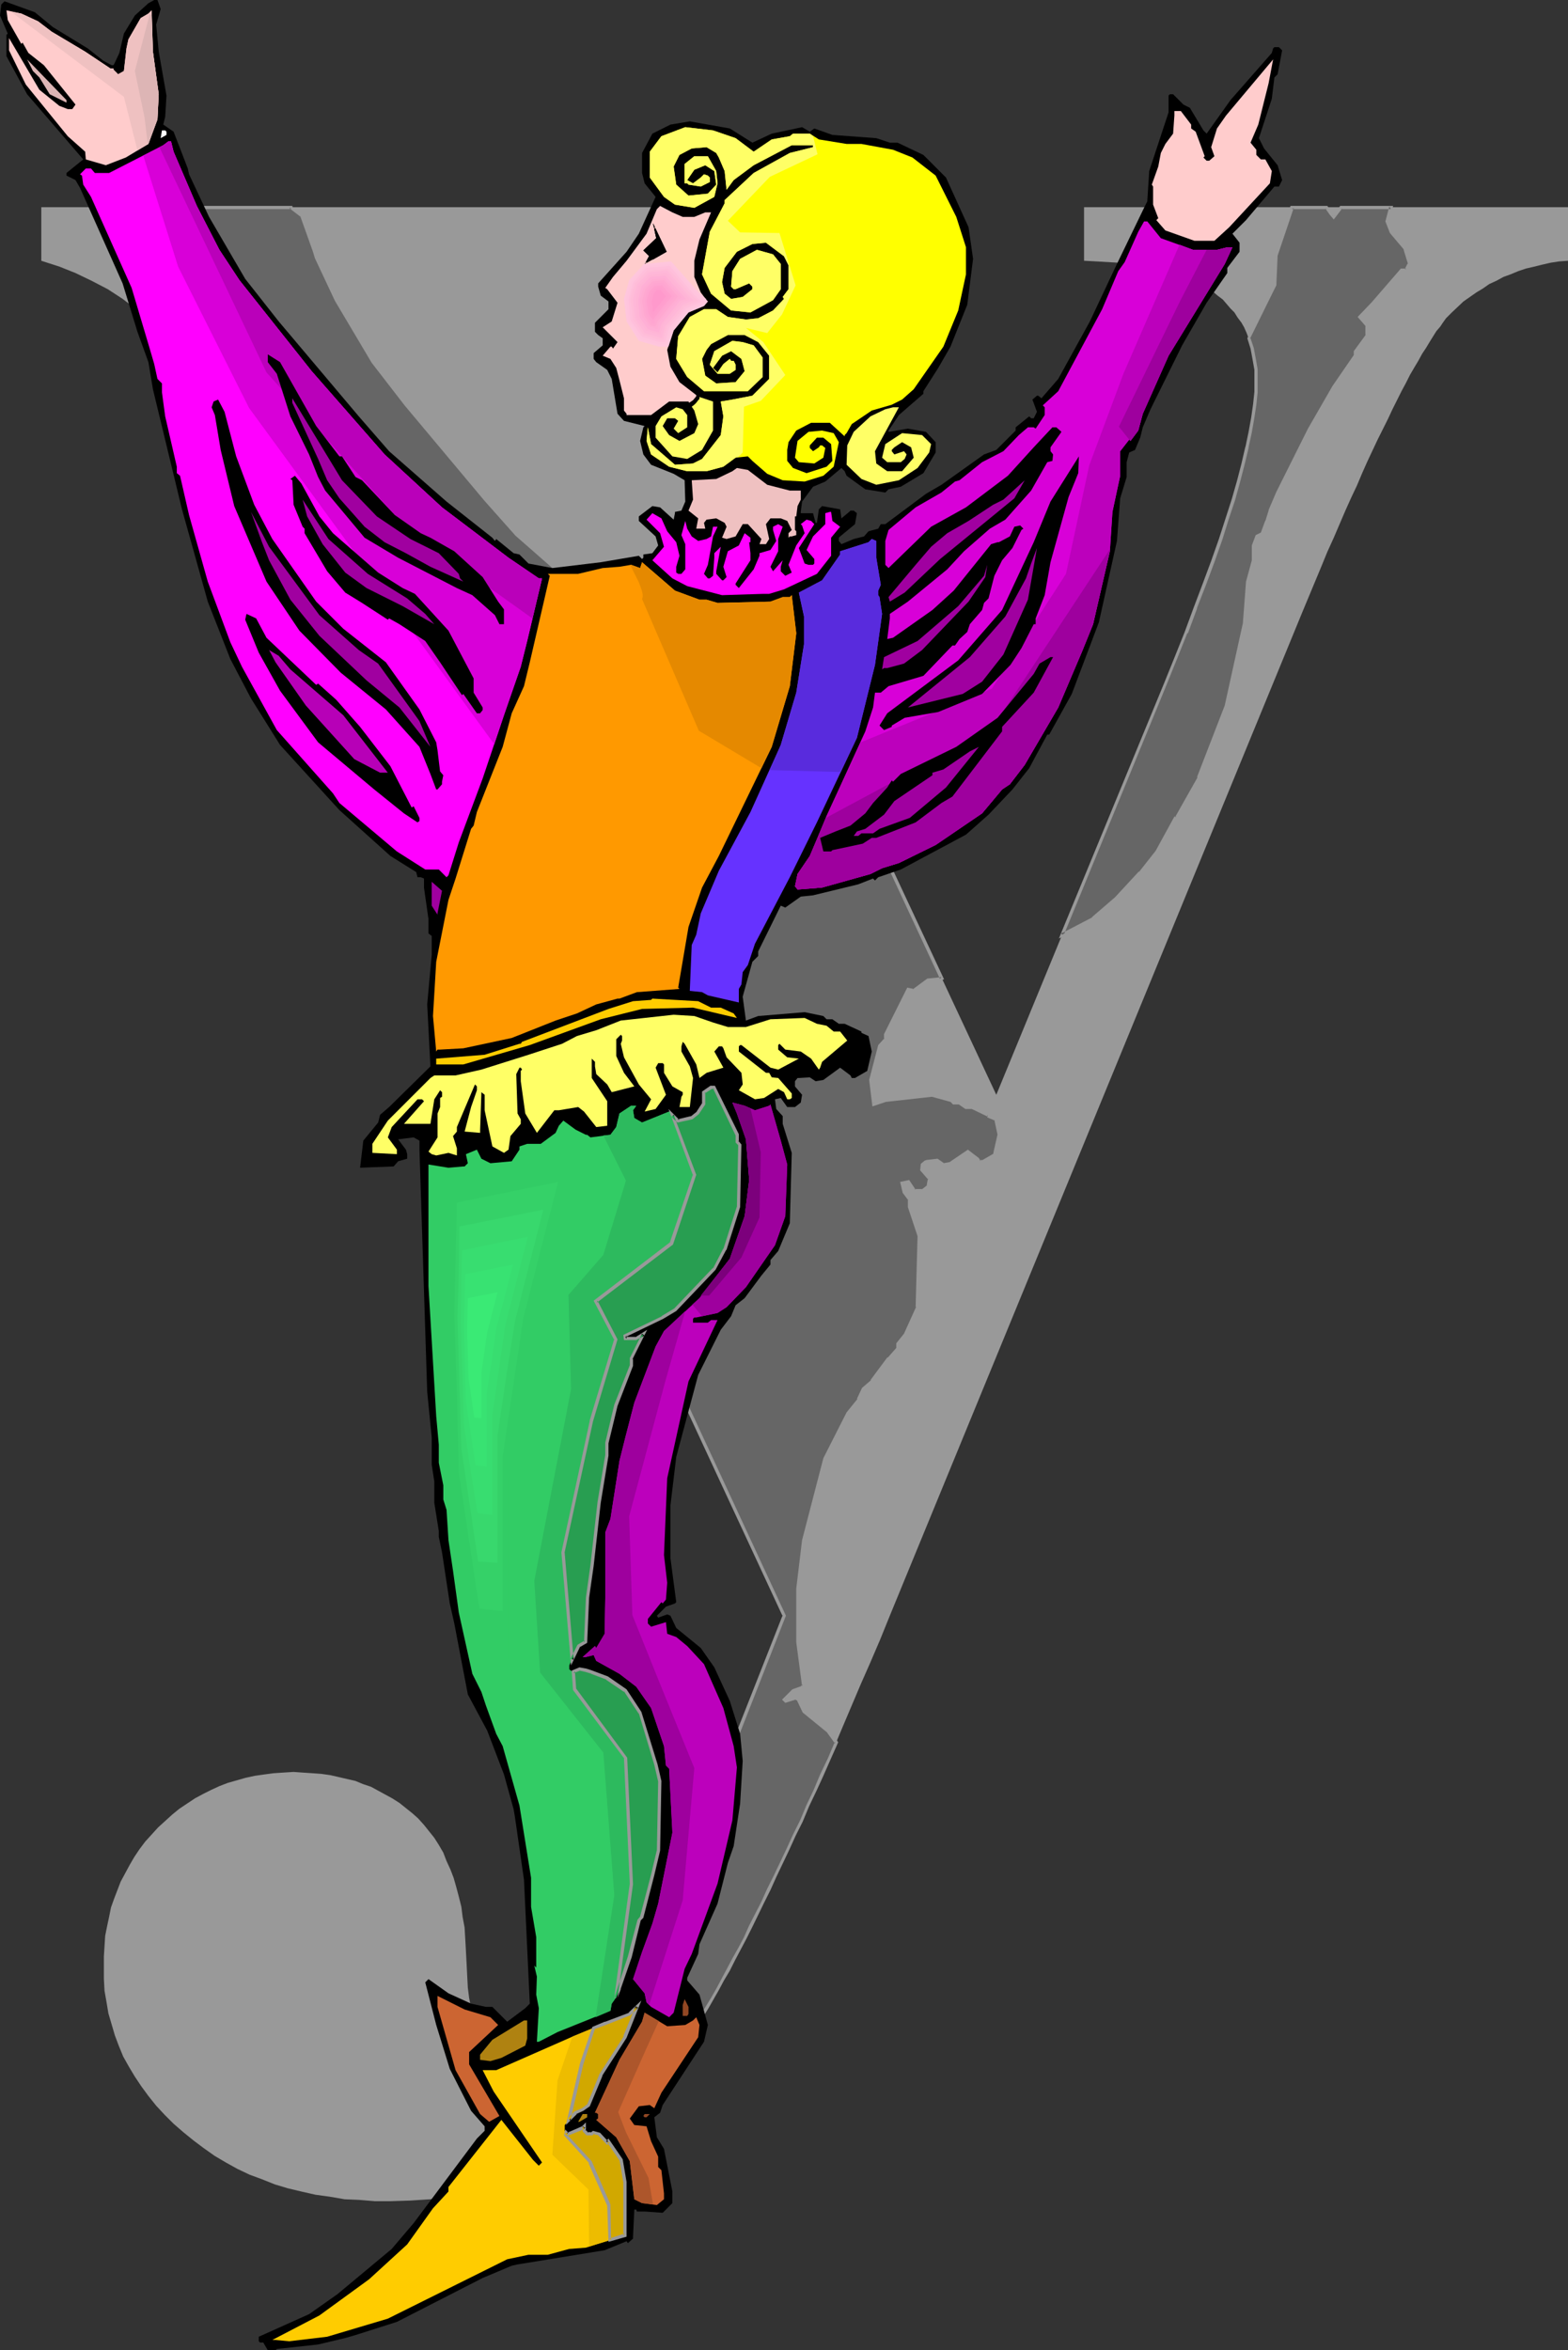 <?xml version="1.0" encoding="UTF-8" standalone="no"?>
<svg
   version="1.0"
   width="103.904mm"
   height="155.668mm"
   id="svg95"
   sodipodi:docname="Revival Y 2.wmf"
   xmlns:inkscape="http://www.inkscape.org/namespaces/inkscape"
   xmlns:sodipodi="http://sodipodi.sourceforge.net/DTD/sodipodi-0.dtd"
   xmlns="http://www.w3.org/2000/svg"
   xmlns:svg="http://www.w3.org/2000/svg">
  <rect width="100%" height="100%" fill="#333333" stroke="none"/>
  <sodipodi:namedview
     id="namedview95"
     pagecolor="#ffffff"
     bordercolor="#000000"
     borderopacity="0.25"
     inkscape:showpageshadow="2"
     inkscape:pageopacity="0.0"
     inkscape:pagecheckerboard="0"
     inkscape:deskcolor="#d1d1d1"
     inkscape:document-units="mm" />
  <defs
     id="defs1">
    <pattern
       id="WMFhbasepattern"
       patternUnits="userSpaceOnUse"
       width="6"
       height="6"
       x="0"
       y="0" />
  </defs>
  <path
     style="fill:#999999;fill-opacity:1;fill-rule:evenodd;stroke:none"
     d="m 196.516,404.463 -116.843,-251.113 -1.616,-3.555 -1.616,-3.393 -3.071,-6.625 -3.071,-6.302 -2.909,-5.817 -1.293,-2.909 -1.454,-2.585 -1.293,-2.747 -1.454,-2.585 -1.293,-2.424 -1.293,-2.424 -1.293,-2.262 -2.424,-4.525 -1.131,-1.939 -1.131,-1.939 -1.131,-1.939 -1.131,-1.778 -0.97,-1.778 -1.131,-1.616 -0.97,-1.616 -0.97,-1.454 -0.97,-1.293 -0.97,-1.293 -0.97,-1.293 -0.808,-0.97 -0.808,-1.131 -0.808,-0.97 -0.808,-0.808 -3.232,-3.07 -3.555,-2.909 -3.394,-2.585 -3.717,-2.424 -4.04,-2.101 -4.04,-1.939 -4.04,-1.616 -4.525,-1.454 V 51.871 H 202.658 v 13.412 l -2.263,0.162 h -2.263 l -2.101,0.323 -2.101,0.162 -1.939,0.323 -1.939,0.323 -1.778,0.323 -1.778,0.485 -1.616,0.485 -1.454,0.485 -1.454,0.485 -1.454,0.485 -1.131,0.646 -1.293,0.646 -1.131,0.808 -0.97,0.646 -1.778,1.616 -1.616,1.778 -1.293,1.616 -1.131,1.939 -0.808,1.939 -0.646,1.939 -0.323,1.939 -0.162,2.262 0.162,1.778 0.162,2.101 0.323,2.262 0.646,2.424 0.646,2.585 0.808,2.909 0.97,3.07 1.131,3.232 1.293,3.555 1.454,3.717 1.454,3.878 1.778,4.201 1.939,4.363 1.939,4.525 2.263,4.686 2.263,5.009 62.058,132.666 42.18,-102.449 2.747,-6.787 2.586,-6.464 2.424,-6.14 2.263,-5.979 1.939,-5.656 1.939,-5.494 1.778,-5.171 1.454,-4.848 1.454,-4.525 1.131,-4.525 0.97,-4.04 0.808,-3.878 0.646,-3.555 0.485,-3.232 0.162,-3.07 0.162,-2.909 -0.162,-1.616 v -1.616 l -0.162,-1.616 -0.323,-1.454 -0.323,-1.454 -0.97,-2.909 -0.485,-1.293 -0.646,-1.454 -0.646,-1.131 -0.97,-1.293 -0.808,-1.293 -0.97,-0.97 -0.97,-1.131 -0.97,-1.131 -1.293,-0.97 -1.131,-0.97 -1.293,-0.97 -1.616,-0.808 -1.454,-0.808 -1.778,-0.808 -1.778,-0.646 -1.939,-0.646 -1.939,-0.485 -2.101,-0.646 -2.263,-0.323 -2.424,-0.485 -2.586,-0.323 -2.586,-0.323 -2.747,-0.162 -2.747,-0.162 -3.071,-0.162 V 51.871 h 121.207 v 13.412 l -2.263,0.162 -2.101,0.323 -2.101,0.485 -1.939,0.485 -2.101,0.485 -1.939,0.646 -1.939,0.808 -1.778,0.646 -1.778,0.97 -1.778,0.808 -1.616,1.131 -1.616,0.97 -3.232,2.262 -2.909,2.747 -0.646,0.646 -0.808,0.808 -0.808,1.131 -0.646,0.97 -0.97,1.131 -0.808,1.293 -0.808,1.293 -0.97,1.616 -0.97,1.454 -0.97,1.778 -0.97,1.616 -1.131,1.939 -0.97,1.939 -1.131,2.101 -1.131,2.262 -1.131,2.262 -1.131,2.424 -1.293,2.585 -1.293,2.585 -1.293,2.747 -1.293,2.747 -1.293,2.909 -1.293,3.07 -1.454,3.07 -1.454,3.232 -1.454,3.393 -1.454,3.393 -1.616,3.555 -1.454,3.555 -1.616,3.878 -1.616,3.878 -1.616,3.878 -103.268,251.113 -2.424,5.979 -2.424,5.656 -2.424,5.494 -2.263,5.332 -2.263,5.333 -2.101,5.009 -2.263,5.009 -2.101,4.848 -2.263,4.686 -1.939,4.525 -2.101,4.363 -1.939,4.363 -1.939,4.04 -1.939,4.04 -1.939,3.878 -1.778,3.717 -1.778,3.555 -1.778,3.393 -1.616,3.232 -1.778,3.07 -1.616,3.07 -1.616,2.747 -1.454,2.747 -1.616,2.585 -1.454,2.424 -1.454,2.262 -1.293,2.101 -1.454,2.101 -1.293,1.778 -1.293,1.616 -1.131,1.616 -1.293,1.454 -3.394,3.717 -3.555,3.393 -3.555,3.232 -3.717,3.07 -3.717,2.747 -4.04,2.424 -4.04,2.262 -4.04,2.101 -4.202,1.778 -4.363,1.616 -4.525,1.131 -4.525,1.131 -4.687,0.808 -4.687,0.646 -5.01,0.323 -5.01,0.162 h -3.879 l -3.879,-0.323 -3.717,-0.162 -3.717,-0.646 -3.555,-0.485 -3.555,-0.808 -3.394,-0.808 -3.232,-0.97 -3.232,-1.293 -3.071,-1.131 -3.071,-1.454 -2.909,-1.616 -2.747,-1.616 -2.747,-1.939 -2.586,-1.939 -2.586,-2.101 -2.424,-2.101 -2.263,-2.262 -2.101,-2.262 -1.939,-2.424 -1.778,-2.424 -1.616,-2.424 -1.454,-2.424 -1.454,-2.585 -1.131,-2.747 -0.97,-2.585 -0.808,-2.747 -0.808,-2.747 -0.485,-2.909 -0.485,-2.747 -0.162,-3.07 v -2.909 -2.585 l 0.162,-2.585 0.162,-2.585 0.485,-2.424 0.485,-2.262 0.485,-2.424 0.808,-2.262 0.808,-2.101 0.808,-2.101 1.131,-2.101 1.131,-2.101 1.131,-1.939 1.293,-1.939 1.454,-1.939 1.616,-1.778 1.616,-1.778 1.778,-1.616 1.778,-1.616 1.778,-1.454 1.939,-1.293 1.939,-1.293 2.101,-1.131 1.939,-0.97 2.101,-0.97 2.101,-0.808 2.263,-0.646 2.263,-0.646 2.263,-0.485 2.263,-0.323 2.424,-0.323 2.424,-0.162 2.586,-0.162 2.263,0.162 2.424,0.162 2.263,0.162 2.263,0.323 2.101,0.485 2.101,0.485 2.101,0.485 1.939,0.808 1.939,0.646 1.778,0.97 1.778,0.97 1.778,0.97 1.778,1.131 1.616,1.293 1.616,1.293 1.454,1.293 1.454,1.616 1.293,1.616 1.293,1.616 1.131,1.778 1.131,1.939 0.808,2.101 0.97,2.101 0.808,2.101 0.646,2.262 0.646,2.424 0.646,2.585 0.323,2.585 0.485,2.585 0.162,2.747 0.162,2.909 0.162,3.07 0.162,3.232 0.162,3.07 0.323,2.585 0.485,2.424 0.323,2.101 0.323,0.808 0.646,1.616 0.646,1.293 0.485,0.485 0.808,0.97 0.808,0.97 0.97,0.485 1.131,0.646 1.131,0.485 1.293,0.323 1.293,0.162 h 1.454 l 2.263,-0.162 2.424,-0.485 2.424,-0.808 2.424,-1.131 1.293,-0.646 1.131,-0.808 1.293,-0.808 1.293,-0.97 1.293,-0.97 1.293,-1.131 1.293,-1.293 1.293,-1.293 1.939,-1.939 1.939,-2.424 2.101,-2.585 2.101,-3.07 2.101,-3.232 2.101,-3.555 2.263,-4.04 2.101,-4.04 2.424,-4.525 2.263,-4.848 2.424,-5.171 2.424,-5.494 2.424,-5.656 2.424,-5.979 2.586,-6.464 2.586,-6.625 z"
     id="path1" />
  <path
     style="fill:#666666;fill-opacity:1;fill-rule:evenodd;stroke:none"
     d="m 144.317,538.26 3.879,-2.585 3.555,-2.747 3.555,-2.909 3.394,-3.232 -3.555,-3.555 h -1.454 l -3.879,-0.646 -5.656,-2.747 -4.848,-3.393 -0.808,0.646 1.131,5.009 1.454,5.656 z M 72.886,51.871 v 0.162 l 2.586,1.939 3.394,9.049 0.323,1.616 5.171,10.503 9.05,15.513 8.242,10.665 20.04,23.915 7.757,8.726 14.383,12.443 11.313,9.211 0.808,0.646 0.323,-0.323 4.202,3.393 1.454,0.323 2.263,2.262 5.98,1.131 12.121,-1.454 9.535,-1.616 0.808,0.808 0.323,-0.323 v -0.808 l 2.263,-0.323 0.485,-0.485 40.079,85.966 -0.323,0.162 -3.071,0.485 -3.717,2.585 -1.131,-0.323 -5.818,11.311 v 1.131 l -1.454,1.616 -2.263,8.564 0.808,6.14 2.909,-1.131 11.797,-1.131 4.687,1.131 0.646,0.646 h 1.454 l 1.616,1.293 h 1.616 l 4.04,1.778 v 0.323 l 1.939,0.808 0.808,3.878 -1.293,5.009 -2.909,1.778 h -0.808 l -0.323,-0.808 -2.586,-1.778 -4.202,2.909 -1.939,0.323 -1.454,-0.97 -2.747,0.323 h -0.323 l -0.808,0.646 v 1.293 l 1.939,2.262 -0.485,1.939 -1.454,1.131 h -1.939 l -1.454,-2.262 -1.616,0.323 0.485,2.262 1.454,1.778 v 1.939 l 2.263,7.11 -0.323,17.937 -3.071,6.787 -1.939,2.424 v 0.97 l -2.263,2.747 -4.04,5.656 -2.263,1.939 -1.131,2.585 -2.747,3.393 -5.656,11.473 -5.333,20.36 -1.454,12.119 v 13.412 l 1.454,10.988 -0.485,0.323 -2.101,0.808 -2.263,2.262 0.162,0.323 2.424,-0.808 0.808,0.485 1.454,2.909 5.98,5.009 2.101,2.747 -1.778,4.201 -1.778,4.04 -1.778,3.878 -1.778,3.717 -1.616,3.878 -1.778,3.555 -1.616,3.555 -1.616,3.393 -1.616,3.393 -1.454,3.232 -1.616,3.232 -1.454,3.07 -1.454,2.909 -1.454,2.909 -1.454,2.747 -1.454,2.747 -1.293,2.585 -1.454,2.424 -1.293,2.424 -1.293,2.262 -1.293,2.262 -1.293,2.101 -1.131,1.939 -1.293,1.939 -1.131,1.778 -1.131,1.778 -1.131,1.616 -1.131,1.616 -0.97,1.454 -1.131,1.293 -0.97,1.293 -0.97,1.131 -0.323,0.323 -1.454,-29.41 -0.97,-7.11 1.293,-2.424 1.293,-2.585 1.454,-2.585 1.454,-2.585 1.293,-2.909 1.454,-2.909 1.454,-3.07 1.293,-3.07 1.454,-3.232 1.616,-3.393 1.454,-3.555 1.454,-3.717 1.454,-3.555 1.616,-3.878 1.454,-4.04 1.616,-4.04 11.313,-28.278 -57.21,-123.132 -0.485,-9.049 1.131,-12.443 v -4.525 l -0.646,-0.808 v -3.393 l -1.293,-7.918 v -2.424 l -0.646,-0.323 h -0.808 l -0.323,-1.131 -6.626,-4.201 -12.767,-11.473 -8.888,-9.695 -28.282,-60.597 -2.263,-5.009 -7.272,-29.894 -1.131,-6.948 -2.586,-7.595 L 62.543,91.945 52.038,67.868 50.907,66.091 48.644,64.96 v -0.808 l 3.394,-2.747 0.646,-0.646 -7.596,-8.888 z m 119.591,100.025 -0.646,-1.293 v 0.808 z m 0.646,-85.805 2.263,-0.323 2.424,-0.162 2.424,-0.162 2.424,-0.162 V 51.871 h -1.939 l -0.808,0.162 -4.687,2.262 -2.586,4.848 v 5.009 z m 119.591,18.583 5.818,-11.796 0.646,-1.454 0.485,-7.595 3.879,-11.958 h 8.727 l 1.131,1.616 0.646,0.808 1.778,-2.424 h 12.605 l -1.131,3.555 1.293,2.747 3.232,4.04 1.293,3.878 -0.808,1.454 h -1.293 l -7.111,8.403 -3.394,3.393 1.939,2.262 v 2.262 l -3.071,4.201 v 1.131 l -5.333,7.595 -5.98,10.665 -8.08,15.836 -1.778,4.525 -0.808,2.585 -1.131,3.07 -1.454,0.808 -0.808,2.262 v 3.878 l -1.616,5.171 -0.646,10.665 -4.525,20.522 -6.949,17.937 -5.656,10.019 h -0.323 l -4.525,8.403 -4.202,5.333 -6.141,6.464 -5.656,5.009 -7.757,4.04 25.696,-62.374 2.747,-6.787 2.586,-6.464 2.424,-6.14 2.263,-5.979 1.939,-5.656 1.939,-5.494 1.778,-5.171 1.454,-4.848 1.454,-4.525 1.131,-4.525 0.97,-4.04 0.808,-3.878 0.646,-3.555 0.485,-3.232 0.162,-3.07 0.162,-2.909 -0.162,-2.747 -0.323,-2.747 -0.646,-2.585 z"
     id="path2" />
  <path
     style="fill:#999999;fill-opacity:1;fill-rule:evenodd;stroke:none"
     d="m 144.155,538.906 4.202,-2.909 3.717,-2.585 v -0.162 l 3.555,-2.909 v 0 l 3.717,-3.555 -4.04,-3.878 h -1.616 v 0 l -3.879,-0.808 h 0.162 l -5.656,-2.585 h 0.162 l -5.333,-3.717 -1.131,1.293 1.131,5.171 1.454,5.656 3.555,10.988 0.646,-0.808 -3.394,-10.503 -1.454,-5.656 -1.131,-4.848 v 0.323 l 0.808,-0.808 -0.646,0.162 5.01,3.393 v 0 l 5.656,2.747 3.879,0.808 h 1.616 l -0.323,-0.162 3.717,3.555 v -0.485 l -3.394,3.07 v 0 l -3.555,3.07 v -0.162 l -3.717,2.747 -3.717,2.585 0.646,0.162 z"
     id="path3" />
  <path
     style="fill:#999999;fill-opacity:1;fill-rule:evenodd;stroke:none"
     d="m 72.886,52.356 -0.323,-0.485 v 0.323 l 2.747,2.101 -0.162,-0.323 3.232,9.049 0.485,1.616 5.01,10.665 v 0 l 9.212,15.513 8.242,10.665 v 0 l 20.04,23.915 v 0 l 7.757,8.726 14.383,12.604 v 0 l 11.313,9.049 v 0 l 1.131,0.97 0.646,-0.485 h -0.485 l 4.202,3.393 1.454,0.485 -0.162,-0.162 2.424,2.262 6.141,1.293 12.282,-1.616 9.535,-1.454 -0.485,-0.162 1.293,1.131 0.646,-0.808 v -0.97 l -0.485,0.485 2.586,-0.485 0.485,-0.646 h -0.646 l 40.079,86.128 0.323,-0.646 -0.323,0.162 v 0 l -3.232,0.323 -3.717,2.747 0.323,-0.162 -1.616,-0.323 -5.818,11.635 v 1.293 l 0.162,-0.323 -1.616,1.778 -2.263,8.726 0.808,6.625 3.394,-1.131 v 0 l 11.636,-1.293 h -0.162 l 4.687,1.293 -0.162,-0.162 0.808,0.808 h 1.616 -0.162 l 1.616,1.131 h 1.778 -0.162 l 4.04,1.939 -0.162,-0.485 v 0.646 l 1.939,0.808 -0.162,-0.162 0.808,3.717 v -0.162 l -1.131,5.009 0.162,-0.162 -3.071,1.778 0.323,-0.162 h -0.808 l 0.323,0.323 -0.485,-0.808 -2.747,-2.101 -4.525,3.07 h 0.162 l -1.778,0.323 h 0.162 l -1.616,-1.131 -2.747,0.323 v 0 l -0.485,0.162 -0.97,0.808 -0.162,1.616 2.101,2.424 -0.162,-0.323 -0.323,1.778 0.162,-0.162 -1.454,1.131 0.162,-0.162 h -1.939 l 0.323,0.162 -1.616,-2.424 -2.263,0.485 0.646,2.747 1.454,1.939 -0.162,-0.323 v 1.939 l 2.424,7.272 v -0.162 l -0.485,17.937 0.162,-0.162 -3.071,6.787 v 0 l -1.939,2.424 v 1.131 l 0.162,-0.162 -2.263,2.585 h -0.162 l -4.202,5.656 h 0.162 l -2.263,1.939 -1.293,2.747 h 0.162 l -2.747,3.393 -5.818,11.473 -5.333,20.522 v 0 l -1.454,12.119 v 13.412 l 1.454,10.988 0.162,-0.323 -0.485,0.323 h 0.162 l -2.263,0.808 -2.586,2.585 0.808,0.808 2.586,-0.808 -0.323,-0.162 0.808,0.485 -0.162,-0.162 1.454,3.07 6.141,5.009 -0.162,-0.162 2.101,2.909 v -0.485 l -1.778,4.201 -1.939,4.04 -1.616,3.878 -1.778,3.717 -1.616,3.878 -1.778,3.555 -1.616,3.555 -1.616,3.393 -1.616,3.393 -1.616,3.232 -1.454,3.232 -3.071,5.979 -1.293,2.909 -1.454,2.747 -1.454,2.585 -1.454,2.747 -1.293,2.424 -1.293,2.424 -1.293,2.262 v 0 l -1.293,2.101 -1.293,2.101 -1.293,2.101 -1.131,1.939 -1.131,1.778 -1.131,1.778 -1.131,1.616 -1.131,1.454 -0.97,1.454 -1.131,1.454 -0.97,1.131 v 0 l -0.97,1.131 v 0.162 l -0.323,0.323 0.808,0.162 -1.454,-29.41 v 0 l -1.131,-7.272 v 0.323 l 1.293,-2.424 2.747,-5.171 1.454,-2.585 1.293,-2.909 1.454,-2.909 1.454,-3.07 1.293,-3.07 1.454,-3.232 1.616,-3.393 1.454,-3.555 v 0 l 1.454,-3.555 v 0 l 1.616,-3.717 v 0 l 1.454,-3.878 1.616,-4.04 1.616,-4.04 11.151,-28.44 -57.21,-123.294 v 0.162 l -0.485,-9.049 v 0 l 1.293,-12.443 v 0 -4.848 l -0.808,-0.808 v 0.323 -3.555 l -1.131,-7.918 v 0.162 -2.585 l -1.131,-0.646 h -0.808 l 0.323,0.323 -0.323,-1.293 -6.626,-4.201 v 0 l -12.767,-11.311 -9.05,-9.857 0.162,0.162 -28.282,-60.597 -2.263,-5.009 v 0 L 70.623,118.285 v 0 l -1.131,-6.948 -2.747,-7.433 -3.717,-12.119 H 62.866 L 52.361,67.707 v 0 l -1.293,-1.939 -2.263,-1.131 0.162,0.323 v -0.808 l -0.162,0.323 3.394,-2.747 h 0.162 l 0.97,-0.97 -7.919,-9.211 -0.323,0.808 h 27.797 l 0.323,-0.808 H 44.281 l 8.242,9.372 v -0.485 l -0.808,0.646 v 0 l -3.555,2.909 v 1.131 l 2.586,1.293 -0.323,-0.162 1.293,1.939 v -0.162 l 10.505,24.077 v -0.162 l 3.717,12.119 2.747,7.595 v -0.162 l 1.131,6.948 v 0 l 7.111,29.894 2.424,5.171 28.282,60.597 8.888,9.857 12.929,11.473 v 0 l 6.626,4.201 -0.162,-0.323 0.323,1.454 h 1.131 -0.162 l 0.646,0.323 -0.162,-0.323 v 2.424 0 l 1.131,7.918 v 0 l 0.162,3.555 0.808,0.808 -0.162,-0.162 v 4.525 -0.162 l -1.293,12.443 v 0.162 l 0.485,9.211 57.21,123.132 v -0.323 l -11.151,28.278 -1.616,4.04 -1.616,4.04 -1.454,3.878 v 0 l -1.454,3.555 h -0.162 l -1.454,3.717 h 0.162 l -1.616,3.393 -1.454,3.555 -1.454,3.232 -1.293,3.07 -1.454,3.07 -1.454,2.909 -1.454,2.909 -1.293,2.585 -2.747,5.171 -1.454,2.424 1.131,7.272 v 0 l 1.454,30.541 0.97,-1.293 v 0.162 l 0.97,-1.131 v -0.162 l 0.97,-1.293 1.131,-1.293 1.131,-1.454 0.97,-1.454 1.131,-1.616 1.131,-1.778 1.293,-1.778 1.131,-1.939 1.131,-2.101 1.293,-2.101 1.293,-2.262 v 0 l 1.293,-2.262 1.293,-2.424 1.454,-2.424 1.293,-2.585 1.454,-2.747 1.454,-2.747 1.454,-2.909 2.909,-5.979 1.616,-3.232 1.454,-3.232 1.616,-3.393 1.616,-3.393 1.616,-3.555 1.778,-3.555 1.616,-3.878 1.778,-3.717 1.778,-3.878 1.778,-4.04 1.939,-4.363 -2.263,-3.07 -6.141,-4.848 h 0.162 l -1.616,-3.07 -0.97,-0.485 -2.424,0.646 0.323,0.162 -0.323,-0.323 v 0.485 l 2.263,-2.101 h -0.162 l 2.424,-0.808 0.646,-0.646 -1.616,-10.988 v 0 -13.412 0.162 l 1.616,-12.119 v 0 l 5.171,-20.522 v 0.162 l 5.656,-11.473 -0.162,0.162 2.909,-3.393 1.131,-2.747 -0.162,0.162 2.263,-2.101 4.363,-5.656 -0.162,0.162 2.424,-2.909 v -1.131 l -0.162,0.162 1.939,-2.262 3.071,-7.11 0.485,-17.937 -2.263,-7.272 v 0.162 -1.939 l -1.616,-1.939 0.162,0.162 -0.485,-2.424 -0.323,0.485 1.616,-0.323 -0.485,-0.162 1.616,2.424 h 2.263 l 1.616,-1.293 0.485,-2.262 -1.939,-2.424 v 0.323 -1.293 0.323 l 0.646,-0.646 h -0.162 0.323 0.162 l 2.586,-0.323 h -0.323 l 1.616,1.131 2.263,-0.485 4.202,-2.909 h -0.485 l 2.586,1.778 -0.162,-0.162 0.485,0.97 h 1.293 l 3.232,-1.939 1.131,-5.171 -0.97,-4.04 -1.778,-0.97 0.162,0.323 v -0.485 l -4.525,-2.101 h -1.616 0.162 l -1.616,-1.131 h -1.616 l 0.323,0.162 -0.808,-0.808 -4.848,-1.293 -11.797,1.293 -3.071,0.97 0.485,0.323 -0.646,-5.979 v 0.162 l 2.263,-8.726 -0.162,0.162 1.616,-1.616 v -1.293 0.162 l 5.656,-11.311 -0.485,0.162 1.293,0.323 4.04,-2.585 h -0.162 l 3.071,-0.323 0.808,-0.323 -40.725,-87.098 -0.808,0.97 0.323,-0.162 -2.586,0.485 v 1.131 -0.162 l -0.323,0.323 0.646,-0.162 -0.97,-0.808 -9.697,1.454 -12.121,1.616 h 0.162 l -5.98,-1.131 h 0.162 l -2.424,-2.262 -1.454,-0.485 v 0.162 l -4.363,-3.555 -0.646,0.485 h 0.485 l -0.646,-0.646 h -0.162 l -11.313,-9.049 v 0 l -14.383,-12.604 -7.596,-8.726 v 0 l -20.04,-23.915 v 0 L 93.733,90.329 84.683,74.817 v 0.162 L 79.673,64.475 v 0 l -0.485,-1.616 -3.394,-9.211 -2.747,-1.939 0.323,0.323 -0.162,-0.485 z"
     id="path4" />
  <path
     style="fill:#999999;fill-opacity:1;fill-rule:evenodd;stroke:none"
     d="m 193.607,153.673 -2.101,-5.009 v 2.909 l 2.101,2.101 -0.808,-1.939 -0.646,-0.646 0.162,0.323 v -0.808 l -0.808,0.162 0.646,1.293 0.646,-0.323 z"
     id="path5" />
  <path
     style="fill:#999999;fill-opacity:1;fill-rule:evenodd;stroke:none"
     d="m 192.799,66.414 2.586,-0.162 2.424,-0.323 2.424,-0.162 v 0 l 2.909,-0.162 -0.162,-14.058 h -2.263 v 0 h -0.97 l -4.687,2.424 -2.747,5.171 v 5.009 l 0.485,2.262 0.808,-0.485 -0.485,-1.939 v 0.162 -5.009 l -0.162,0.162 2.747,-4.848 -0.323,0.162 4.687,-2.262 h -0.162 0.808 v 0 h 1.939 l -0.323,-0.485 v 13.412 l 0.323,-0.485 -2.424,0.162 h -0.162 l -2.424,0.162 -2.263,0.323 -2.263,0.162 0.485,0.323 z"
     id="path6" />
  <path
     style="fill:#999999;fill-opacity:1;fill-rule:evenodd;stroke:none"
     d="m 313.198,84.674 -0.162,0.162 5.818,-11.796 0.808,-1.616 0.323,-7.595 v 0.162 l 4.04,-11.958 -0.485,0.323 h 8.727 l -0.323,-0.162 1.131,1.616 0.97,1.131 2.101,-2.747 -0.323,0.162 h 12.605 l -0.485,-0.646 -0.97,3.717 1.131,2.909 3.555,4.201 -0.162,-0.162 1.131,3.717 v -0.323 l -0.808,1.616 0.485,-0.162 h -1.454 l -7.272,8.403 -3.555,3.717 2.101,2.424 -0.162,-0.162 v 2.262 l 0.162,-0.162 -3.071,4.201 v 1.293 -0.323 l -5.333,7.756 v 0 l -6.141,10.665 -7.919,15.836 -1.939,4.525 v 0.162 l -0.808,2.585 v -0.162 l -1.131,3.07 0.323,-0.162 -1.616,0.808 -0.97,2.585 v 3.878 -0.162 l -1.454,5.333 -0.808,10.665 v -0.162 l -4.525,20.522 v 0 l -6.949,17.937 h 0.162 l -5.656,10.019 0.323,-0.162 h -0.485 l -4.687,8.564 v 0 l -4.202,5.333 v -0.162 l -5.98,6.464 -5.818,5.009 h 0.162 l -7.757,4.04 0.485,0.646 25.696,-62.536 2.747,-6.787 2.586,-6.464 h 0.162 l 2.263,-6.14 v -0.162 l 2.263,-5.817 2.101,-5.656 1.939,-5.494 1.616,-5.171 1.616,-4.848 1.293,-4.686 1.131,-4.363 0.97,-4.04 v -0.162 l 0.808,-3.717 0.646,-3.717 0.485,-3.232 0.323,-3.07 v 0 -2.909 -2.747 -0.162 l -0.485,-2.747 v 0 l -0.485,-2.585 -0.808,-2.424 h -0.808 l 0.808,2.585 0.485,2.585 v 0 l 0.485,2.747 v 0 2.747 2.909 -0.162 l -0.323,3.07 -0.485,3.393 -0.646,3.555 -0.808,3.878 v -0.162 l -0.97,4.201 -1.131,4.363 -1.293,4.525 -1.616,5.009 -1.616,5.009 -1.939,5.494 -2.101,5.656 -2.263,5.979 v 0 l -2.263,6.14 v 0 l -2.586,6.464 -2.747,6.787 -26.181,63.505 8.727,-4.686 5.818,-5.171 6.141,-6.302 v 0 l 4.202,-5.332 v -0.162 l 4.525,-8.403 -0.323,0.323 h 0.485 l 5.818,-10.342 v 0 l 6.949,-17.937 v 0 l 4.525,-20.522 v -0.162 l 0.808,-10.665 v 0.162 l 1.454,-5.333 v -3.878 0.162 l 0.808,-2.424 -0.162,0.323 1.616,-0.808 1.131,-3.07 v -0.162 l 0.808,-2.585 v 0 l 1.939,-4.525 7.919,-15.836 5.98,-10.665 v 0.162 l 5.495,-7.756 v -1.293 l -0.162,0.162 3.071,-4.201 v -2.585 l -1.939,-2.424 v 0.646 l 3.394,-3.393 7.111,-8.403 -0.323,0.162 h 1.454 l 0.97,-1.939 -1.131,-4.04 -3.555,-4.201 h 0.162 l -1.293,-2.585 0.162,0.162 1.131,-3.878 h -13.252 l -1.939,2.424 h 0.646 l -0.646,-0.808 v 0.162 l -1.293,-1.778 h -9.212 l -4.04,12.281 -0.323,7.595 v -0.323 l -0.646,1.616 -5.818,11.958 z"
     id="path7" />
  <path
     style="fill:#000000;fill-opacity:1;fill-rule:evenodd;stroke:none"
     d="m 40.241,2.262 -1.131,3.878 0.646,6.787 1.939,10.988 -0.323,5.333 -0.485,1.939 2.586,1.778 3.555,9.211 0.323,1.454 5.01,10.665 9.05,15.513 8.404,10.665 20.04,23.754 7.596,8.726 14.383,12.604 11.474,9.049 0.646,0.808 0.323,-0.485 4.363,3.555 1.454,0.323 2.263,2.262 5.98,1.131 12.121,-1.454 9.535,-1.616 0.808,0.808 0.323,-0.323 v -0.808 l 2.263,-0.323 1.454,-1.939 -0.646,-2.262 -4.202,-3.878 v -1.131 l 3.394,-2.585 1.939,0.323 3.394,3.07 0.323,-1.616 v -0.323 l 1.616,-0.323 0.97,-2.262 -0.162,-5.333 -2.747,-1.616 -5.656,-2.262 -1.939,-2.585 -0.808,-3.393 0.808,-3.393 0.323,-0.323 -5.171,-1.293 -1.616,-1.778 -1.454,-8.726 -1.131,-2.262 -2.747,-1.939 -0.646,-0.808 v -1.454 l 2.263,-1.939 v -1.778 l -1.131,-0.808 -0.808,-0.808 v -2.262 l 3.394,-3.393 v -1.939 l -1.939,-1.454 -0.646,-2.262 v -0.808 l 7.111,-7.918 3.071,-4.525 4.202,-9.211 -2.747,-3.393 -0.646,-2.585 v -5.009 l 2.586,-4.848 4.525,-2.262 4.848,-0.808 10.02,1.778 5.656,3.555 4.848,-2.262 7.596,-1.616 1.939,1.131 1.131,-0.808 4.525,1.616 10.989,0.808 3.394,1.131 h 1.939 l 6.464,3.07 5.656,5.656 5.656,12.443 1.131,7.918 -1.454,11.473 -4.202,10.503 -3.071,5.333 -3.717,5.817 v 0.646 l -6.141,5.333 -2.263,3.393 -0.323,0.485 v 0.323 l 4.848,-0.808 4.525,0.808 2.424,2.585 v 2.585 l -3.071,5.171 -5.656,3.393 -3.071,0.646 -0.808,0.808 -5.01,-0.808 -4.687,-3.393 -0.485,-1.131 -0.808,-0.808 -4.04,3.393 -3.071,1.293 -2.747,3.717 -0.323,2.585 v 0.323 h 3.071 l 0.646,2.424 h 0.323 l 0.485,-3.393 0.808,-0.808 4.525,0.808 0.323,2.262 1.939,-1.616 0.323,-0.323 h 0.808 l 0.808,0.646 -0.485,2.747 -3.717,3.07 -0.323,0.323 v 0.808 l 0.646,0.808 3.071,-1.293 2.586,-0.646 1.131,-1.293 2.424,-0.646 0.646,-1.131 h 1.131 l 10.181,-7.595 3.879,-2.262 10.666,-7.595 3.071,-1.131 4.848,-4.848 v -0.808 l 3.394,-2.747 0.485,0.485 h 0.646 l 0.808,-1.616 -1.131,-3.07 1.131,-0.97 h 0.323 l 0.808,0.646 4.202,-4.848 7.919,-14.382 6.464,-13.735 7.111,-14.705 0.808,-1.616 0.485,-7.595 4.848,-14.705 v -4.201 l 0.323,-0.323 h 0.808 l 2.586,2.585 1.616,0.808 3.394,5.656 0.808,0.808 5.98,-8.403 10.343,-11.796 0.323,-1.131 0.323,-0.323 h 1.131 l 0.808,0.808 -1.131,5.979 -0.808,0.808 -0.646,5.333 -3.232,9.857 1.293,2.585 3.394,4.201 1.131,3.717 -0.808,1.616 h -1.131 l -7.111,8.403 -3.394,3.393 1.778,2.262 v 2.262 l -3.071,4.04 v 1.293 l -5.171,7.433 -6.141,10.665 -7.919,15.998 -1.939,4.525 -0.646,2.585 -1.293,3.07 -1.454,0.646 -0.646,2.424 v 3.717 l -1.616,5.332 -0.808,10.665 -4.525,20.36 -6.788,17.937 -5.656,10.18 h -0.485 l -4.525,8.403 -4.202,5.333 -5.98,6.302 -5.656,5.009 -16.323,8.726 -5.656,1.939 -0.808,0.808 -0.485,-0.485 -3.717,1.454 -11.313,2.747 -3.071,0.323 -3.879,2.747 -1.131,-0.485 -5.656,11.473 v 1.131 l -1.454,1.454 -2.424,8.726 0.808,5.979 3.071,-1.131 11.636,-0.97 4.687,0.97 0.808,0.808 h 1.454 l 1.616,1.131 h 1.454 l 4.202,1.939 v 0.323 l 1.778,0.808 0.808,3.878 -1.131,4.848 -3.071,1.778 h -0.808 l -0.323,-0.646 -2.586,-1.939 -4.202,3.07 -1.939,0.323 -1.454,-0.97 -2.747,0.162 h -0.323 l -0.646,0.808 v 1.293 l 1.778,2.101 -0.323,1.939 -1.454,1.131 h -1.939 l -1.616,-2.262 -1.454,0.323 0.323,2.424 1.616,1.778 v 1.939 l 2.263,7.272 -0.485,17.613 -2.909,6.948 -1.939,2.262 v 1.131 l -2.263,2.747 -4.202,5.656 -2.263,1.778 -1.131,2.747 -2.586,3.393 -5.656,11.311 -5.495,20.522 -1.454,12.119 v 13.25 l 1.454,10.988 -0.323,0.323 -2.263,0.808 -2.263,2.262 0.323,0.485 2.263,-0.808 0.808,0.323 1.454,3.07 6.141,5.009 3.394,4.848 3.879,8.403 2.586,8.241 0.646,6.787 -0.646,10.665 -1.616,10.665 -1.454,4.201 -2.586,10.18 -4.525,10.18 -0.323,2.424 -2.747,5.979 v 0.646 l 3.071,3.555 2.101,7.595 -0.97,4.201 -10.343,15.836 -0.646,1.939 -1.454,1.131 0.646,5.009 1.778,2.909 2.101,10.665 v 2.909 l -2.424,2.424 -4.525,-0.323 h -1.939 l -0.162,-0.485 h -0.485 l -0.323,6.787 v 0.485 l -1.293,1.131 -0.323,-0.485 -5.495,2.262 -21.817,3.555 -1.454,0.323 -7.272,3.07 -21.494,10.988 -10.666,3.393 -2.263,0.646 -6.788,1.616 -10.343,1.131 -0.323,0.323 h -1.939 l -1.131,-1.939 h -0.808 l -0.323,-0.323 v -1.131 l 12.605,-5.656 7.111,-5.009 13.575,-11.311 5.495,-6.464 15.838,-21.168 1.939,-1.939 v -1.131 l -3.394,-3.878 -5.333,-10.503 -3.394,-10.988 -1.454,-5.656 -1.293,-5.009 0.808,-0.808 5.01,3.555 5.656,2.585 3.717,0.808 h 1.616 l 3.717,3.717 4.525,-3.393 1.131,-1.131 -1.454,-31.025 -2.263,-15.674 -0.323,-1.939 -2.424,-8.726 -4.202,-10.988 -4.848,-9.049 -3.394,-17.775 -1.131,-5.009 -1.939,-12.766 -0.808,-3.878 v -1.454 l -1.131,-7.11 v -5.332 l -0.646,-4.201 v -6.787 l -1.131,-11.473 -1.939,-60.597 v -2.262 l -1.454,-0.808 -3.879,0.485 1.939,2.585 0.323,1.131 v 1.131 l -2.263,0.646 -1.131,1.293 -8.404,0.323 0.808,-6.787 3.717,-4.525 0.485,-1.939 2.263,-1.939 10.343,-10.18 -0.808,-15.513 1.131,-12.443 v -4.686 l -0.808,-0.646 v -3.555 l -1.131,-7.918 v -2.262 l -0.808,-0.323 h -0.808 L 104.238,218.31 97.773,214.27 85.006,202.797 70.138,186.476 62.866,174.842 57.694,164.985 52.038,150.603 45.574,127.495 38.301,97.439 37.17,90.653 34.423,83.058 30.706,70.939 20.04,47.023 18.908,45.084 16.646,43.953 V 43.306 L 20.04,40.559 20.848,39.913 6.788,23.592 1.616,14.058 V 8.726 L 1.939,8.403 0,3.878 0.323,1.131 1.131,0.323 8.727,3.07 13.252,6.787 l 8.727,5.333 3.879,3.07 2.101,1.131 H 28.443 L 28.766,15.674 29.898,13.25 31.029,8.403 33.776,3.878 37.17,0.808 38.625,0 h 0.808 z"
     id="path8" />
  <path
     style="fill:#ffcccc;fill-opacity:1;fill-rule:evenodd;stroke:none"
     d="m 9.535,5.333 3.394,2.585 8.404,5.009 6.303,4.201 h 0.808 v 0.323 l 1.131,1.131 1.454,-0.808 0.646,-5.656 0.485,-2.262 3.071,-5.333 1.939,-1.131 0.808,-0.808 0.323,10.342 1.454,10.665 -0.323,6.302 -2.263,6.14 -5.656,3.393 -5.01,1.939 -5.01,-1.454 L 21.332,37.974 16.969,34.096 6.464,21.168 2.263,12.604 V 9.534 l 7.596,12.927 5.01,4.04 2.101,0.808 h 1.131 L 18.908,26.178 10.989,16.321 7.111,13.25 5.656,10.665 5.333,10.988 1.939,5.009 1.616,2.585 5.333,3.393 Z"
     id="path9" />
  <path
     style="fill:#ddb5b5;fill-opacity:1;fill-rule:evenodd;stroke:none"
     d="M 16.646,25.693 12.444,23.592 9.858,19.391 8.242,17.775 6.788,14.866 16.646,25.047 Z"
     id="path10" />
  <path
     style="fill:#ffcccc;fill-opacity:1;fill-rule:evenodd;stroke:none"
     d="m 315.137,31.187 -1.939,4.525 1.454,1.778 v 1.293 l 1.131,1.131 h 1.131 l 1.616,2.909 -0.485,3.07 -10.181,10.988 -3.717,3.393 h -5.01 l -7.272,-2.585 -2.263,-2.585 0.485,-0.485 -1.293,-3.393 v -4.525 l -0.323,-0.485 1.616,-4.525 0.646,-3.393 1.131,-2.262 1.939,-2.585 0.323,-4.525 v -1.131 h 1.616 l 2.586,3.393 v 0.97 l 1.131,0.808 2.263,6.14 -0.323,0.323 0.808,0.808 h 0.646 l 1.293,-1.131 -0.808,-2.262 1.454,-4.686 2.263,-3.232 11.797,-14.058 -1.131,5.979 z"
     id="path11" />
  <path
     style="fill:#ffff00;fill-opacity:1;fill-rule:evenodd;stroke:none"
     d="m 184.234,34.58 4.525,3.393 4.525,-3.07 4.525,-0.808 0.808,-0.646 h 4.202 l 2.263,1.454 6.949,1.131 h 3.717 l 7.919,1.454 4.848,1.939 5.818,4.525 5.171,10.342 2.424,7.595 v 6.787 l -1.939,9.049 -3.717,9.049 -7.434,10.665 -2.909,2.585 -2.586,1.293 -5.01,1.454 -5.01,3.393 -1.293,2.262 -0.485,0.485 v 0.323 l -3.717,-3.393 h -4.687 l -3.717,1.939 -1.939,2.909 -0.323,1.939 v 2.747 l 1.454,1.778 3.394,1.293 5.01,-1.616 1.454,-1.454 -0.323,-4.201 -1.939,-1.616 h -1.616 l -1.778,1.939 v 0.646 l 0.808,0.808 1.454,-0.97 0.323,-0.485 h 0.485 l 0.808,0.646 -0.485,2.424 -2.263,1.454 -3.879,-0.323 -0.97,-1.131 0.646,-4.201 2.747,-2.262 3.394,-0.323 2.909,0.646 1.293,2.262 -1.293,6.14 -2.586,2.262 -4.687,1.454 -5.495,-0.323 -3.879,-1.616 -3.717,-3.232 -1.131,-1.131 -3.071,0.323 -3.071,2.262 -4.202,1.131 h -4.848 l -4.525,-1.131 -4.525,-3.07 -1.131,-3.393 0.323,-3.393 0.808,4.201 5.98,5.171 4.525,-0.323 2.263,-1.131 4.687,-5.979 0.646,-4.686 -0.646,-3.717 2.909,-0.485 5.01,-0.97 4.202,-4.201 v -5.817 l -2.747,-3.393 -3.394,-1.778 h -4.202 l -4.202,2.262 -1.131,1.454 -1.131,2.262 0.808,4.201 2.747,1.939 4.848,-0.323 2.263,-2.747 -0.808,-3.07 -2.586,-1.939 -2.263,1.131 -2.263,3.07 1.131,1.131 1.454,-2.101 1.616,-1.293 0.323,0.485 h 0.646 l 0.485,0.97 v 1.293 l -1.454,0.97 h -3.071 l -1.939,-2.262 1.131,-3.393 4.525,-2.585 2.586,0.323 2.747,0.808 2.263,3.07 v 4.848 l -3.717,3.555 h -10.989 l -4.202,-3.555 -2.747,-4.525 0.485,-5.656 2.909,-4.848 3.555,-1.939 h 3.071 l 2.909,1.939 4.525,0.646 3.071,-0.323 3.717,-1.939 2.747,-2.909 -0.323,-0.485 1.454,-1.939 v -5.979 l -1.131,-2.262 -4.525,-3.393 -3.394,0.323 -3.879,1.939 -3.071,4.04 -0.646,3.555 0.646,2.909 1.616,1.293 2.909,-0.485 2.424,-1.939 v -0.646 l -0.808,-0.808 -3.394,1.454 h -0.485 l -0.646,-0.646 0.323,-3.878 1.939,-3.07 4.202,-2.262 4.04,1.131 1.939,2.424 v 6.302 l -1.939,2.747 -5.656,3.07 -4.848,-0.485 -5.01,-4.201 -2.263,-4.848 1.939,-10.665 3.717,-7.11 v -0.808 l 7.272,-6.787 9.05,-5.009 5.818,-1.454 v -0.485 h -5.333 l -9.535,5.009 -5.01,3.717 -1.778,2.424 -0.485,-4.686 -1.454,-3.393 -0.646,-1.131 -2.424,-1.454 -3.717,0.323 -3.071,1.616 -1.454,2.909 0.646,4.525 3.071,2.747 4.848,-0.485 2.101,-2.262 -0.485,-3.393 -2.263,-1.454 -2.747,1.131 -1.778,2.585 1.454,0.808 1.939,-1.454 0.808,-0.808 0.97,0.323 0.485,0.485 v 1.131 l -2.263,1.131 -3.071,-0.485 -0.323,-0.323 h -0.646 v -4.848 l 2.424,-1.939 h 3.394 l 2.101,3.717 0.323,3.07 -0.808,3.393 -5.01,2.747 -4.848,-0.808 -2.747,-1.939 -3.555,-4.848 v -6.464 l 2.909,-3.878 5.98,-2.262 6.949,0.808 z"
     id="path12" />
  <path
     style="fill:#ffffff;fill-opacity:1;fill-rule:evenodd;stroke:none"
     d="m 41.695,32.965 v 0.808 l -1.454,0.808 0.323,-1.939 h 0.808 z"
     id="path13" />
  <path
     style="fill:#ff00ff;fill-opacity:1;fill-rule:evenodd;stroke:none"
     d="m 43.473,37.974 5.818,13.574 5.656,10.988 5.01,7.595 18.1,22.784 18.262,20.845 14.383,13.25 16.646,12.604 7.596,5.171 h 0.808 l -3.717,15.674 -1.616,6.464 -4.202,12.119 -5.333,15.836 -5.98,15.998 -2.586,8.241 -0.485,0.485 -1.939,-1.939 h -3.394 l -7.111,-4.525 -14.383,-12.119 -1.616,-2.424 -14.06,-15.836 -8.727,-15.836 -2.909,-6.14 -5.656,-15.19 -4.687,-16.644 -2.263,-9.857 -0.808,-0.646 v -1.616 L 41.372,104.226 40.564,98.247 V 95.985 L 39.433,94.854 38.625,91.137 37.493,87.259 32.968,72.07 22.787,49.285 20.848,46.215 l -0.323,-2.262 -0.485,-0.323 1.454,-1.454 h 1.293 l 0.97,1.131 h 3.555 l 13.575,-6.948 1.293,-0.97 h 0.646 z"
     id="path14" />
  <path
     style="fill:#d800d8;fill-opacity:1;fill-rule:evenodd;stroke:none"
     d="m 35.877,38.943 8.727,27.794 17.777,35.388 36.039,49.285 25.373,34.904 2.424,-7.272 4.202,-12.119 1.616,-6.464 3.717,-15.674 h -0.808 L 127.348,139.615 110.702,127.011 96.319,113.76 78.057,92.915 59.957,70.131 54.947,62.536 49.291,51.548 43.473,37.974 42.826,35.388 h -0.646 l -1.293,0.97 z"
     id="path15" />
  <path
     style="fill:#ba00ba;fill-opacity:1;fill-rule:evenodd;stroke:none"
     d="m 39.917,36.843 26.827,56.395 35.554,39.428 31.029,22.138 2.424,-10.019 h -0.808 L 127.348,139.615 110.702,127.011 96.319,113.76 78.057,92.915 59.957,70.131 54.947,62.536 49.291,51.548 43.473,37.974 42.826,35.388 h -0.646 l -1.293,0.97 z"
     id="path16" />
  <path
     style="fill:#ffff66;fill-opacity:1;fill-rule:evenodd;stroke:none"
     d="m 175.184,99.379 3.394,1.131 v 7.272 l -2.747,4.848 -3.717,2.262 -3.717,-0.646 -4.202,-4.686 v -2.909 l 1.454,-2.424 3.717,-2.262 1.616,0.485 1.131,1.454 v 3.07 l -2.263,1.454 -1.131,-1.131 1.131,-1.939 -0.808,-0.646 h -1.939 l -1.131,1.939 1.616,2.262 2.586,1.454 3.717,-1.939 0.97,-2.262 -0.97,-3.393 -0.646,-0.97 0.646,-0.485 0.485,-0.485 0.485,-0.646 0.323,-0.323 v -0.323 z"
     id="path17" />
  <path
     style="fill:#ffcccc;fill-opacity:1;fill-rule:evenodd;stroke:none"
     d="m 170.982,54.295 h 2.909 l 2.747,-1.131 h 1.454 l -2.909,6.787 -1.293,5.333 v 4.04 l 1.616,3.878 1.454,1.939 0.323,0.323 -0.97,1.131 -3.879,1.616 -3.717,4.525 -1.616,4.848 0.808,4.201 2.263,3.878 4.202,3.232 v 0.323 l -0.808,0.97 -0.97,0.646 -0.162,-0.323 h -4.848 l -4.525,3.393 h -6.141 v -0.323 l -0.646,-0.808 v -3.07 l -1.131,-4.525 -0.808,-3.07 -1.454,-2.262 -1.939,-0.808 1.939,-2.262 h 0.323 l 0.323,0.485 1.131,-1.616 -3.717,-3.717 2.263,-1.454 1.454,-4.686 -2.586,-3.393 -0.485,-0.323 1.939,-2.747 3.394,-4.04 5.01,-6.787 2.586,-6.14 0.808,-0.808 3.071,1.616 z"
     id="path18" />
  <path
     style="fill:#d800d8;fill-opacity:1;fill-rule:evenodd;stroke:none"
     d="m 290.734,59.627 8.08,2.909 h 5.98 l 2.586,-0.646 h 1.293 l -1.939,4.201 -14.06,22.946 -6.464,14.543 -1.131,4.201 -1.939,2.585 -0.323,-0.323 -2.263,2.909 v 6.14 l -1.939,9.049 -0.646,9.857 -4.202,18.26 -2.747,6.787 -5.98,14.058 -8.404,14.382 -3.717,4.848 -1.939,1.293 -5.01,5.979 -11.636,7.918 -9.212,4.525 -4.202,1.293 -2.909,1.454 -12.121,3.393 -6.141,0.485 -0.646,-0.808 0.646,-3.07 3.071,-4.525 1.778,-4.201 2.424,-5.817 9.697,-21.168 1.939,-5.979 0.485,-3.717 h 1.454 l 1.939,-1.616 8.727,-2.585 7.272,-7.595 h 0.646 l 1.131,-1.616 1.939,-1.778 0.646,-1.939 3.071,-3.555 0.485,-1.778 1.131,-1.131 1.454,-5.656 1.939,-3.878 2.586,-3.07 2.263,-4.525 0.485,-0.323 -0.808,-0.808 -1.454,0.323 -1.131,2.424 -2.747,1.454 h -0.323 l -1.616,0.485 -9.373,11.635 -5.333,4.848 -9.858,6.948 -1.454,0.323 0.646,-5.171 v -1.131 l 4.525,-3.07 9.858,-8.08 4.202,-4.525 6.464,-5.656 3.879,-2.262 6.464,-7.272 4.04,-7.11 1.293,-0.323 0.162,-1.616 -0.646,-0.808 v -0.97 l 2.747,-3.878 -1.293,-1.131 h -0.97 l -2.424,2.585 -2.263,2.424 -6.464,7.11 -10.505,7.918 -8.727,4.848 -10.666,10.342 -0.808,-0.808 v -5.979 l 0.808,-2.747 6.788,-5.656 6.464,-3.717 3.394,-2.747 1.131,-0.323 5.656,-4.525 5.333,-2.747 3.879,-4.04 2.263,-1.939 h 1.454 l 0.485,0.323 2.263,-3.393 V 101.964 l -0.485,-0.485 3.879,-3.555 10.989,-20.522 4.04,-9.534 1.616,-2.262 3.394,-7.595 1.454,-2.585 h 0.808 z"
     id="path19" />
  <path
     style="fill:#bc00bc;fill-opacity:1;fill-rule:evenodd;stroke:none"
     d="m 295.421,61.243 -14.06,32.318 -8.565,22.946 -5.818,27.147 -18.585,28.763 -32.807,13.412 -8.565,18.421 -2.424,5.817 -1.778,4.201 -3.071,4.525 -0.646,3.07 0.646,0.808 6.141,-0.485 12.121,-3.393 2.909,-1.454 4.202,-1.293 9.212,-4.525 11.636,-7.918 5.01,-5.979 1.939,-1.293 3.717,-4.848 8.404,-14.382 5.98,-14.058 2.747,-6.787 4.202,-18.26 0.646,-9.857 1.939,-9.049 v -6.14 l 2.263,-2.909 0.323,0.323 1.939,-2.585 1.131,-4.201 6.464,-14.543 14.06,-22.946 1.939,-4.201 h -1.293 l -2.586,0.646 h -5.98 z"
     id="path20" />
  <path
     style="fill:#9e009e;fill-opacity:1;fill-rule:evenodd;stroke:none"
     d="m 277.967,137.514 -29.574,44.922 -41.533,22.3 -2.263,5.332 -1.778,4.201 -3.071,4.525 -0.646,3.07 0.646,0.808 6.141,-0.485 12.121,-3.393 2.909,-1.454 4.202,-1.293 9.212,-4.525 11.636,-7.918 5.01,-5.979 1.939,-1.293 3.717,-4.848 8.404,-14.382 5.98,-14.058 2.747,-6.787 4.202,-18.26 z"
     id="path21" />
  <path
     style="fill:#000000;fill-opacity:1;fill-rule:evenodd;stroke:none"
     d="m 79.188,106.65 5.818,7.595 h 0.646 l 3.394,5.171 1.616,0.808 8.242,8.726 6.464,4.525 2.424,1.131 5.98,3.393 7.111,6.464 3.879,6.14 1.454,1.939 v 3.717 h -1.131 l -1.131,-2.262 -5.656,-5.009 -3.879,-1.778 -14.706,-7.595 -8.404,-5.009 -9.858,-11.796 -1.778,-3.393 -2.263,-5.656 -4.687,-9.534 -3.394,-10.665 -2.263,-2.909 v -1.939 l 3.071,1.939 z"
     id="path22" />
  <path
     style="fill:#a000a0;fill-opacity:1;fill-rule:evenodd;stroke:none"
     d="m 94.38,129.273 8.404,5.656 7.111,3.555 5.01,5.171 0.323,1.131 0.808,0.808 -8.242,-3.717 -6.141,-3.393 -5.333,-2.747 -5.01,-3.878 -6.303,-7.11 -3.071,-4.525 -2.263,-5.333 -6.464,-14.058 v -1.131 l 12.444,20.522 z"
     id="path23" />
  <path
     style="fill:#000000;fill-opacity:1;fill-rule:evenodd;stroke:none"
     d="m 59.149,114.245 4.525,12.119 4.525,8.564 10.989,15.674 6.788,6.787 10.666,8.403 8.404,11.796 4.202,8.241 0.323,1.939 0.646,5.333 0.808,0.97 -0.323,1.616 v 0.646 l -1.131,1.293 h -0.323 l -1.454,-3.878 -2.747,-6.787 -8.404,-9.372 -11.313,-9.211 -10.343,-10.503 -8.242,-12.281 -8.08,-18.906 -3.394,-14.058 -1.454,-8.726 -0.808,-1.939 0.485,-1.454 1.131,-0.485 1.616,3.07 z"
     id="path24" />
  <path
     style="fill:#ffff66;fill-opacity:1;fill-rule:evenodd;stroke:none"
     d="m 219.142,112.952 0.323,3.07 2.747,1.939 h 3.717 l 2.909,-3.393 -0.646,-2.585 -2.263,-1.293 -1.939,1.293 -0.646,0.646 v 0.323 l 0.646,0.808 2.424,-0.808 0.646,0.808 -0.485,1.131 -0.97,0.808 h -3.394 l -1.293,-1.131 0.808,-3.393 4.202,-2.747 5.01,0.485 2.263,2.262 -0.485,2.101 -2.909,3.878 -4.687,3.07 -5.656,1.131 -3.717,-1.454 -3.717,-3.555 0.162,-4.848 1.616,-3.393 4.202,-3.878 3.717,-1.778 1.939,-0.485 h 1.454 z"
     id="path25" />
  <path
     style="fill:#000000;fill-opacity:1;fill-rule:evenodd;stroke:none"
     d="m 267.624,124.425 -4.525,16.321 -1.454,8.241 -2.263,5.817 v 1.454 h -0.485 l -3.071,5.979 -2.747,4.201 -7.111,7.272 -10.989,4.525 -8.404,1.454 -3.232,1.939 v 0.323 l -1.939,0.808 -1.131,-1.131 1.939,-3.07 17.777,-13.25 10.989,-12.604 7.919,-16.967 4.202,-10.18 7.111,-11.311 -0.162,4.201 z"
     id="path26" />
  <path
     style="fill:#efc1c1;fill-opacity:1;fill-rule:evenodd;stroke:none"
     d="m 192.153,121.355 5.656,1.454 h 2.747 v 2.262 l -0.808,1.616 -0.323,2.585 h -0.323 v 3.393 l 0.323,0.323 v 0.97 l -1.131,0.323 h -0.485 l -0.323,0.323 v -1.131 l 0.808,-0.808 -1.131,-2.262 -1.616,-0.646 h -2.586 l -1.131,1.454 0.808,3.717 -0.808,1.293 h -1.616 l 0.485,-1.293 -3.394,-3.717 h -1.293 l -1.778,3.07 -2.263,0.646 -1.131,-0.323 1.131,-2.747 -0.485,-0.97 -2.101,-1.131 -2.424,0.323 -0.646,0.808 0.323,1.454 h -2.263 l 0.485,-2.585 -2.424,-1.939 1.131,-2.747 -0.323,-4.848 6.141,-0.323 4.04,-1.939 1.131,-0.808 2.747,0.485 z"
     id="path27" />
  <path
     style="fill:#000000;fill-opacity:1;fill-rule:evenodd;stroke:none"
     d="m 79.996,129.273 3.394,4.201 11.313,9.857 6.141,3.878 3.071,1.454 8.404,9.211 6.303,11.958 v 3.555 l 2.263,3.717 v 0.646 l -0.646,0.808 h -0.808 l -3.394,-4.848 -0.323,0.323 -5.495,-8.241 -3.717,-5.333 -6.464,-4.201 -2.586,-1.454 -0.323,0.323 -6.464,-4.201 -4.202,-2.585 -4.525,-5.333 -5.656,-9.534 v -1.131 l -0.485,-0.485 -2.263,-5.494 -0.323,-6.14 -0.485,-0.323 1.131,-0.808 1.616,1.939 z"
     id="path28" />
  <path
     style="fill:#a000a0;fill-opacity:1;fill-rule:evenodd;stroke:none"
     d="m 235.464,139.938 -8.888,8.403 -3.717,2.262 -0.323,-1.131 6.788,-8.08 3.879,-4.525 4.04,-3.393 5.333,-3.07 6.141,-4.04 2.586,-1.293 5.333,-4.848 -2.586,4.525 z"
     id="path29" />
  <path
     style="fill:#a000a0;fill-opacity:1;fill-rule:evenodd;stroke:none"
     d="m 92.117,143.655 9.858,6.14 4.525,3.878 2.263,2.585 -7.919,-4.525 -9.05,-4.525 -5.333,-3.878 -5.656,-7.11 -3.879,-6.948 -1.131,-4.201 6.464,9.857 z"
     id="path30" />
  <path
     style="fill:#a000a0;fill-opacity:1;fill-rule:evenodd;stroke:none"
     d="m 79.996,153.996 9.858,8.726 4.848,3.393 10.343,14.382 2.747,6.464 -7.757,-9.857 -8.242,-6.787 -11.797,-11.15 -7.272,-9.049 -5.333,-9.857 -1.778,-4.525 -2.747,-7.595 4.525,8.726 z"
     id="path31" />
  <path
     style="fill:#ff00ff;fill-opacity:1;fill-rule:evenodd;stroke:none"
     d="m 208.476,130.404 1.939,1.454 -2.263,2.747 v 4.525 l -3.555,4.525 -8.242,3.878 -3.717,1.131 h -1.616 l -10.181,0.323 -8.727,-2.262 -3.717,-1.939 -5.01,-4.525 2.909,-3.393 -0.97,-3.393 -3.394,-3.393 1.454,-1.616 2.263,1.293 1.454,3.232 2.263,2.747 0.808,3.393 -0.808,2.747 v 1.454 l 0.485,0.323 h 0.808 l 0.97,-1.131 v -6.302 l -0.97,-2.262 0.97,-3.555 0.485,1.939 1.131,1.939 1.616,1.131 2.101,-0.485 1.131,-0.646 0.485,-2.424 h 1.131 l -1.131,2.424 -1.293,7.11 -0.97,2.262 0.97,1.131 h 0.485 l 0.808,-0.646 0.323,-4.525 v -1.131 l 1.616,-1.616 -1.131,6.14 v 0.646 l 1.454,1.616 h 0.323 l 0.808,-0.808 -0.808,-2.585 1.131,-3.878 2.747,-1.454 1.454,-3.07 1.454,1.131 v 1.131 h -0.323 l 0.323,2.747 v 1.778 l -3.717,5.817 v 0.323 l 0.808,0.808 3.717,-4.686 1.454,-3.393 v -0.646 l 2.747,-0.808 1.454,-2.262 -0.808,-2.747 v -0.808 l 1.293,-0.646 1.131,0.646 -1.131,3.07 v 3.07 l -1.939,3.878 0.646,1.131 2.424,-2.747 -0.485,1.616 v 1.131 l 1.131,1.131 1.616,-0.808 -0.808,-1.939 1.939,-4.848 2.101,-3.07 -0.646,-1.939 -0.323,-0.323 1.454,-1.131 1.131,0.323 0.808,0.808 -3.879,5.979 1.454,3.878 0.97,0.323 h 1.131 l 0.323,-0.323 v -1.131 l -1.939,-2.262 1.616,-3.393 3.071,-3.07 v -2.747 l 1.131,-0.323 h 0.323 z"
     id="path32" />
  <path
     style="fill:#6632ff;fill-opacity:1;fill-rule:evenodd;stroke:none"
     d="m 219.465,139.615 0.485,2.909 0.646,3.878 -0.646,1.454 v 1.131 l 0.323,0.485 0.646,4.201 -1.778,12.766 -4.525,18.26 -10.02,21.168 -6.788,13.735 -8.727,16.644 -1.778,5.333 -1.293,1.778 -0.323,3.07 -0.646,1.131 v 3.393 l -7.757,-1.778 -1.454,-0.808 -3.071,-0.323 0.485,-11.473 1.131,-2.585 1.131,-5.333 4.525,-10.665 7.919,-14.705 7.596,-16.805 3.879,-13.089 1.939,-12.119 v -6.948 l -1.293,-5.979 5.818,-3.07 4.525,-6.464 v -0.808 l 7.111,-2.262 0.808,-0.808 1.131,0.485 z"
     id="path33" />
  <path
     style="fill:#a000a0;fill-opacity:1;fill-rule:evenodd;stroke:none"
     d="m 251.302,163.853 -5.333,6.787 -4.848,3.07 -13.737,3.393 15.514,-12.604 8.888,-10.18 5.171,-9.534 1.293,-3.717 1.454,-3.878 -2.263,12.927 z"
     id="path34" />
  <path
     style="fill:#ff9900;fill-opacity:1;fill-rule:evenodd;stroke:none"
     d="m 175.184,150.118 h 1.778 l 2.747,0.808 13.252,-0.323 3.071,-1.131 h 1.778 l 0.485,-0.485 1.131,9.534 -1.616,13.25 -4.525,15.19 -13.252,27.309 -4.202,7.918 -3.394,9.857 -2.586,15.19 0.323,0.323 -10.666,0.808 -4.363,1.616 h -0.485 l -5.333,1.454 -4.848,2.262 -5.333,1.778 -10.989,4.363 -12.121,2.585 -5.818,0.323 h -0.646 l -0.323,0.485 -0.808,-8.888 0.808,-13.574 3.071,-15.513 1.778,-5.333 3.879,-12.443 0.646,-0.808 0.808,-3.393 6.464,-16.321 2.263,-8.403 3.071,-6.787 1.454,-5.979 5.01,-21.653 -0.485,-0.485 h 7.596 l 6.141,-1.454 4.202,-0.323 2.909,-0.485 2.263,0.808 0.485,-1.454 8.242,7.11 z"
     id="path35" />
  <path
     style="fill:#a000a0;fill-opacity:1;fill-rule:evenodd;stroke:none"
     d="m 242.575,150.603 -11.636,12.119 -4.525,3.393 -4.202,1.131 h -0.808 l -0.485,0.323 0.485,-3.07 8.404,-4.04 10.181,-8.726 6.464,-7.595 0.808,-2.747 -0.485,3.07 z"
     id="path36" />
  <path
     style="fill:#000000;fill-opacity:1;fill-rule:evenodd;stroke:none"
     d="m 66.744,159.652 12.444,11.796 0.485,-0.323 4.525,4.04 5.98,6.787 7.596,9.857 5.333,10.342 0.485,-0.323 1.454,2.909 v 0.808 l -0.485,0.323 -3.394,-2.262 -7.434,-5.979 -14.06,-11.796 -9.535,-12.927 -5.333,-9.534 -3.394,-8.241 0.323,-1.454 2.424,1.131 z"
     id="path37" />
  <path
     style="fill:#b700b7;fill-opacity:1;fill-rule:evenodd;stroke:none"
     d="m 72.724,167.57 13.252,11.473 11.151,14.382 h -1.939 l -6.464,-3.393 -12.121,-13.412 -7.596,-10.827 -1.616,-3.07 2.424,1.454 z"
     id="path38" />
  <path
     style="fill:#000000;fill-opacity:1;fill-rule:evenodd;stroke:none"
     d="m 258.897,173.387 -7.919,8.564 v 1.131 l -12.444,16.321 -2.747,1.616 -6.464,4.848 -9.858,3.878 h -1.131 l -2.263,1.454 -7.596,1.616 -0.323,0.323 h -1.939 l -0.808,-3.393 3.879,-1.616 3.717,-1.454 3.717,-3.07 1.939,-2.585 3.555,-3.878 1.131,-1.778 0.323,0.323 1.939,-1.939 13.898,-6.787 10.343,-7.272 9.05,-10.988 1.454,-2.585 2.747,-1.616 h 0.646 z"
     id="path39" />
  <path
     style="fill:#a000a0;fill-opacity:1;fill-rule:evenodd;stroke:none"
     d="m 227.869,204.736 -7.596,2.747 -1.616,1.131 h -2.909 l -0.808,0.646 h -1.131 l 0.808,-1.131 2.101,-0.646 4.687,-3.555 2.586,-3.393 9.535,-6.464 v -0.646 l 2.747,-0.808 6.626,-4.525 2.263,-1.131 -8.242,10.18 z"
     id="path40" />
  <path
     style="fill:#a000a0;fill-opacity:1;fill-rule:evenodd;stroke:none"
     d="m 109.571,228.651 v 0.323 l -1.454,-2.262 v -5.979 l 2.586,2.262 z"
     id="path41" />
  <path
     style="fill:#ffcc00;fill-opacity:1;fill-rule:evenodd;stroke:none"
     d="m 178.093,252.244 h 2.424 l 3.232,1.454 0.808,1.131 -10.989,-2.585 -12.767,0.323 -10.343,2.585 -17.777,6.464 -16.646,4.848 h -6.788 v -1.454 l 12.121,-0.97 8.727,-2.747 h 0.323 l 0.323,-0.485 21.656,-8.241 6.141,-1.939 4.525,-0.323 0.323,-0.323 11.474,0.646 z"
     id="path42" />
  <path
     style="fill:#ffff66;fill-opacity:1;fill-rule:evenodd;stroke:none"
     d="m 178.578,255.96 3.717,1.131 h 4.525 l 6.141,-1.939 8.565,-0.323 3.071,1.454 2.424,0.485 1.778,1.454 h 1.616 l 1.778,2.262 -6.303,5.333 -0.485,1.454 -0.323,0.485 -1.939,-2.747 -2.586,-1.778 -3.879,-0.485 -1.454,-1.454 -0.323,0.323 v 1.131 l 2.263,1.939 2.909,0.323 -5.171,2.747 -1.939,-0.485 -7.272,-5.656 h -0.323 l -0.323,0.323 v 1.293 l 6.788,5.333 h 0.808 l 0.646,1.131 1.616,0.162 3.394,3.878 v 1.131 l -0.485,0.323 h -0.646 l -0.808,-1.778 -1.454,-0.808 -3.555,2.262 -2.263,0.323 -4.04,-2.262 0.97,-1.454 -0.323,-2.909 -3.717,-3.878 -0.808,-2.262 -0.323,-0.485 h -0.808 l -1.131,1.293 2.263,4.04 -4.202,1.293 -1.778,1.293 -0.808,-3.393 -2.909,-5.171 -0.485,-0.485 -0.323,1.131 v 1.293 l 2.101,3.717 0.808,2.909 -0.808,7.272 h -2.586 l 0.485,-2.585 0.323,-0.485 v -0.646 l -2.586,-1.454 -2.101,-3.393 v -2.101 l -0.323,-0.323 h -1.131 l -0.646,1.131 2.586,6.787 -2.586,3.555 -2.747,0.646 1.616,-3.07 -3.071,-3.717 -3.717,-6.787 -0.808,-3.393 0.323,-0.808 v -1.131 l -0.323,-0.323 -1.131,1.131 v 4.201 l 1.939,4.201 2.586,3.393 -5.656,1.454 -1.131,-1.939 -2.747,-2.585 -0.323,-1.939 v -1.131 l -0.808,-0.808 v 4.848 l 3.879,5.817 v 6.14 l -2.747,0.323 -3.071,-3.878 -1.454,-1.131 -4.848,0.808 h -1.131 l -4.363,5.656 -2.909,-4.848 -1.131,-8.08 v -2.585 l 0.323,-0.323 -0.323,-0.485 h -0.323 l -0.808,1.616 0.323,9.857 0.808,1.454 v 1.131 l -2.586,3.07 -0.485,3.393 -1.131,0.808 -2.909,-1.616 -1.939,-9.049 v -3.878 l -0.808,-0.646 -0.323,9.372 v 0.808 l -3.879,-0.323 1.616,-6.14 1.454,-4.201 v -0.97 l -0.485,-0.485 -4.525,10.665 v 1.131 l -0.97,1.131 0.97,3.07 v 1.778 l -2.101,-0.646 -3.071,0.646 -1.131,-0.323 -0.808,-0.646 2.263,-3.555 v -5.979 l 0.646,-1.616 v -2.262 l 0.485,-0.323 v -1.131 l -0.485,-0.485 -1.454,2.262 -0.97,6.14 h -6.626 l 5.01,-5.656 -0.485,-0.485 h -1.131 l -6.464,6.948 -0.97,2.585 2.263,3.07 v 1.131 l -6.141,-0.323 v -2.262 l 3.879,-5.817 10.666,-10.665 0.97,-0.646 h 5.333 l 6.464,-1.454 11.797,-3.717 8.404,-2.747 3.717,-1.939 4.848,-1.454 6.141,-2.424 13.252,-1.454 5.171,0.323 z"
     id="path43" />
  <path
     style="fill:#32cc65;fill-opacity:1;fill-rule:evenodd;stroke:none"
     d="m 184.557,284.077 v 1.778 l 0.808,0.808 -0.323,15.513 -3.555,10.503 -2.586,5.009 -9.858,10.18 -3.071,1.939 -9.373,4.525 v 0.808 h 2.747 l 1.778,-1.131 -3.071,6.14 v 1.778 l -3.717,9.857 -2.263,9.534 v 3.07 l -1.939,11.796 -1.939,15.836 -1.131,7.918 -0.323,11.15 -1.939,0.97 -2.263,4.848 v 0.97 l 0.808,0.646 1.778,-0.646 1.616,0.323 1.454,0.323 3.879,1.454 4.525,3.232 3.717,5.494 3.879,13.089 1.131,4.04 -0.485,17.452 -1.454,5.979 -2.586,10.665 -0.808,0.808 -2.263,9.049 -2.586,8.08 -0.808,2.101 -1.131,1.616 -0.323,1.778 -13.252,5.333 -4.687,2.424 h -0.485 l 0.485,-8.403 -0.646,-3.393 0.162,-4.525 -0.646,-2.747 0.485,0.485 v -7.595 l -1.293,-7.595 v -7.272 l -2.909,-18.098 -4.202,-14.866 -1.616,-3.07 -2.586,-7.11 -1.131,-3.393 -2.263,-4.525 -3.394,-15.351 -1.454,-10.503 -1.131,-7.595 -0.485,-7.595 -0.808,-2.585 v -3.555 l -1.131,-5.656 v -4.525 l -0.646,-7.11 -1.939,-32.641 v -30.379 l 5.01,0.808 3.717,-0.323 h 0.323 l 0.808,-0.808 -0.485,-2.262 2.747,-1.131 1.131,2.262 2.263,1.131 5.333,-0.485 1.939,-2.909 v -0.808 l 1.939,-0.646 h 3.394 l 3.717,-2.747 0.808,-1.778 1.131,-1.293 3.071,2.262 2.586,1.293 h 0.323 l 0.808,0.646 5.01,-0.646 1.454,-1.939 0.808,-3.393 2.909,-1.939 h 1.293 l -0.808,1.131 0.323,1.939 1.939,1.131 6.788,-2.747 2.263,2.262 3.394,-0.646 1.616,-1.131 1.454,-2.262 v -3.07 l 1.778,-1.131 h 0.808 z"
     id="path44" />
  <path
     style="fill:#bc00bc;fill-opacity:1;fill-rule:evenodd;stroke:none"
     d="m 189.082,277.937 3.555,-1.131 0.323,-0.323 2.586,9.049 1.616,5.979 -0.485,12.927 -2.586,7.272 -7.272,10.503 -4.848,5.009 -2.263,1.454 -5.333,1.131 h -0.485 l -0.323,0.323 v 0.97 h 3.717 l 0.808,-0.646 h 1.616 l -7.272,15.351 -5.333,24.239 -0.808,19.229 0.808,6.948 -0.323,4.201 -0.808,0.97 -0.323,-0.323 -3.394,4.201 v 1.131 l 0.808,0.808 3.717,-1.131 0.323,2.909 2.263,0.808 2.747,2.262 4.202,4.525 4.848,10.988 2.586,9.534 0.808,5.333 -1.131,13.25 -3.717,15.836 -6.464,17.613 -1.778,3.717 -2.747,10.988 -1.131,1.131 -4.525,-2.585 -1.131,-1.131 -0.485,-2.262 -2.909,-3.555 2.263,-6.787 2.586,-7.11 1.454,-5.009 2.263,-11.311 1.293,-6.464 -0.808,-15.998 -0.808,-0.808 -0.485,-4.848 -3.232,-9.534 -3.717,-5.333 -4.202,-3.232 -5.818,-3.232 -0.646,-1.454 -1.939,0.485 h -0.808 l 3.071,-2.747 0.323,0.485 2.101,-3.555 0.162,-9.372 v -15.998 l 1.293,-3.393 2.263,-14.543 1.454,-5.817 2.263,-8.726 5.333,-14.058 2.101,-3.878 8.888,-8.241 7.596,-9.857 3.717,-10.665 1.131,-9.049 -0.808,-10.18 -2.263,-6.464 -1.131,-2.747 3.071,0.808 z"
     id="path45" />
  <path
     style="fill:#cc6532;fill-opacity:1;fill-rule:evenodd;stroke:none"
     d="m 122.823,504.972 1.939,1.939 -7.272,6.787 v 3.07 l 7.596,12.927 -2.586,1.454 -2.263,-1.939 -6.141,-10.988 -4.525,-15.836 v -2.747 l 6.788,3.393 z"
     id="path46" />
  <path
     style="fill:#914723;fill-opacity:1;fill-rule:evenodd;stroke:none"
     d="m 172.437,504.164 -0.323,0.485 h -1.131 v -2.747 l 0.485,-1.454 0.97,1.939 z"
     id="path47" />
  <path
     style="fill:#ffcc00;fill-opacity:1;fill-rule:evenodd;stroke:none"
     d="m 150.458,519.354 -2.909,7.595 -1.616,1.131 -1.778,0.808 -2.747,3.07 v 1.454 l 0.808,0.808 3.717,-1.454 0.323,-0.485 v 1.131 l 0.808,0.808 h 1.131 l 0.485,-0.485 1.454,0.485 1.939,2.262 0.323,-0.485 3.071,4.686 1.131,5.656 v 13.25 l -9.858,3.07 -4.202,0.323 -5.333,1.454 h -4.848 l -5.333,1.131 -29.898,14.866 -15.191,4.525 -9.535,1.131 -3.394,-0.323 h -0.808 l 11.797,-6.14 12.444,-9.049 9.535,-8.726 6.464,-9.049 3.879,-4.201 v -1.131 l 13.252,-16.805 7.919,10.019 1.454,1.454 0.808,-0.808 -12.121,-17.775 -2.747,-5.332 h 3.394 l 18.747,-8.241 8.565,-3.555 6.141,-2.262 1.778,-1.778 -2.909,7.595 z"
     id="path48" />
  <path
     style="fill:#cc6532;fill-opacity:1;fill-rule:evenodd;stroke:none"
     d="m 171.629,506.911 1.939,-1.131 0.808,-0.808 0.808,1.939 -0.323,3.07 -9.212,13.897 -1.778,3.878 -1.131,-0.808 -2.747,0.323 -2.263,3.07 1.131,1.616 3.071,0.323 1.131,3.717 1.778,3.878 v 2.585 l 0.808,0.808 0.646,5.817 v 1.454 l -1.778,1.454 -3.717,-0.485 -1.939,-0.97 -1.131,-9.534 -3.394,-5.979 -5.01,-4.363 0.485,-0.323 v -1.131 l -0.485,-0.323 h -0.323 l 6.141,-13.25 5.656,-9.534 0.646,-2.262 5.656,3.393 z"
     id="path49" />
  <path
     style="fill:#af8211;fill-opacity:1;fill-rule:evenodd;stroke:none"
     d="m 132.034,510.305 -0.485,1.778 -5.98,3.07 -2.747,0.808 -2.586,-0.323 v -1.293 l 3.071,-3.717 7.919,-4.848 h 0.808 z"
     id="path50" />
  <path
     style="fill:#af8211;fill-opacity:1;fill-rule:evenodd;stroke:none"
     d="m 147.064,530.019 -1.939,1.131 h -0.323 l 1.131,-1.939 h 1.131 z"
     id="path51" />
  <path
     style="fill:#914723;fill-opacity:1;fill-rule:evenodd;stroke:none"
     d="m 161.932,530.019 h -0.485 l -0.323,-0.323 0.323,-0.485 h 1.293 z"
     id="path52" />
  <path
     style="fill:#9e009e;fill-opacity:1;fill-rule:evenodd;stroke:none"
     d="m 302.209,62.536 -6.626,12.766 -15.353,31.51 2.586,3.232 v 0 l 0.323,0.323 1.939,-2.585 1.131,-4.201 6.464,-14.543 14.06,-22.946 1.939,-4.201 h -1.293 l -2.586,0.646 z"
     id="path53" />
  <path
     style="fill:#e58900;fill-opacity:1;fill-rule:evenodd;stroke:none"
     d="m 160.801,149.957 14.222,32.965 15.676,9.372 2.586,-5.333 4.525,-15.19 1.616,-13.25 -1.131,-9.534 -0.485,0.485 h -1.778 l -3.071,1.131 -13.252,0.323 -2.747,-0.808 h -1.778 l -6.141,-2.262 -8.242,-7.11 -0.485,1.454 -2.263,-0.808 -0.162,0.162 0.808,1.616 0.646,1.293 0.646,1.293 0.485,1.293 0.323,0.97 0.162,0.808 v 0.646 z"
     id="path54" />
  <path
     style="fill:#592bdd;fill-opacity:1;fill-rule:evenodd;stroke:none"
     d="m 192.799,192.778 17.777,0.485 4.04,-8.564 4.525,-18.26 1.778,-12.766 -0.646,-4.201 -0.323,-0.485 v -1.131 l 0.646,-1.454 -0.646,-3.878 -0.485,-2.909 v -4.201 l -1.131,-0.485 -0.808,0.808 -7.111,2.262 v 0.808 l -4.525,6.464 -5.818,3.07 1.293,5.979 v 6.948 l -1.939,12.119 -3.879,13.089 z"
     id="path55" />
  <path
     style="fill:#2dba5e;fill-opacity:1;fill-rule:evenodd;stroke:none"
     d="m 151.104,284.239 5.656,11.311 -5.656,18.583 -8.727,10.019 0.646,23.592 -9.212,47.993 1.454,22.946 15.838,20.037 2.747,35.712 -4.687,30.541 3.717,-1.616 0.323,-1.778 1.131,-1.616 0.808,-2.101 2.586,-8.08 2.263,-9.049 0.808,-0.808 2.586,-10.665 1.454,-5.979 0.485,-17.452 -1.131,-4.04 -3.879,-13.089 -3.717,-5.494 -4.525,-3.232 -3.879,-1.454 -1.454,-0.323 -1.616,-0.323 -1.778,0.646 -0.808,-0.646 v -0.97 l 2.263,-4.848 1.939,-0.97 0.323,-11.15 1.131,-7.918 1.939,-15.836 1.939,-11.796 v -3.07 l 2.263,-9.534 3.717,-9.857 v -1.778 l 3.071,-6.14 -1.778,1.131 h -2.747 v -0.808 l 9.373,-4.525 3.071,-1.939 9.858,-10.18 2.586,-5.009 3.555,-10.503 0.323,-15.513 -0.808,-0.808 v -1.778 l -5.656,-11.796 h -0.808 l -1.778,1.131 v 3.07 l -1.454,2.262 -1.616,1.131 -3.394,0.646 -2.263,-2.262 -6.788,2.747 -1.939,-1.131 -0.323,-1.939 0.808,-1.131 h -1.293 l -2.909,1.939 -0.808,3.393 -1.454,1.939 z"
     id="path56" />
  <path
     style="fill:#289e51;fill-opacity:1;fill-rule:evenodd;stroke:none"
     d="m 143.509,418.521 0.323,4.525 12.929,17.129 1.454,31.51 -3.879,28.44 v -0.162 l 0.808,-2.101 2.586,-8.08 2.263,-9.049 0.808,-0.808 2.586,-10.665 1.454,-5.979 0.485,-17.452 -1.131,-4.04 -3.879,-13.089 -3.717,-5.494 -4.525,-3.232 -3.879,-1.454 -1.454,-0.323 -1.616,-0.323 z m 24.888,-139.292 5.495,14.866 -5.656,17.129 -19.07,14.543 5.171,9.534 -6.141,20.36 -7.111,32.965 2.101,26.824 1.616,-3.393 1.939,-0.97 0.323,-11.15 1.131,-7.918 1.939,-15.836 1.939,-11.796 v -3.07 l 2.263,-9.534 3.717,-9.857 v -1.778 l 3.071,-6.14 -1.778,1.131 h -2.747 v -0.808 l 9.373,-4.525 3.071,-1.939 9.858,-10.18 2.586,-5.009 3.555,-10.503 0.323,-15.513 -0.808,-0.808 v -1.778 l -5.656,-11.796 h -0.808 l -1.778,1.131 v 3.07 l -1.454,2.262 -1.616,1.131 -3.394,0.646 z"
     id="path57" />
  <path
     style="fill:#999999;fill-opacity:1;fill-rule:evenodd;stroke:none"
     d="m 143.185,418.198 0.323,4.848 12.929,17.29 -0.162,-0.162 1.454,31.51 v -0.162 l -3.879,28.44 0.808,0.162 v -0.162 0.162 l 0.808,-2.101 v -0.162 l 2.747,-7.918 2.263,-9.211 -0.162,0.162 0.808,-0.808 2.747,-10.665 1.454,-6.14 0.323,-17.452 -0.97,-4.201 -4.04,-13.089 -3.717,-5.656 -4.687,-3.232 -3.879,-1.454 v 0 l -1.454,-0.485 -1.778,-0.323 -1.939,0.808 0.485,0.646 1.616,-0.646 h -0.162 l 1.454,0.323 1.616,0.485 h -0.162 l 3.879,1.454 h -0.162 l 4.525,3.07 v -0.162 l 3.717,5.656 v -0.162 l 3.879,12.927 0.97,4.201 v -0.162 l -0.323,17.452 v -0.162 l -1.454,6.14 -2.747,10.503 0.162,-0.162 -0.808,0.97 -2.424,9.211 -2.586,7.918 v 0 l -0.808,2.262 v 0.162 h 0.808 l 3.879,-28.44 -1.454,-31.672 -12.767,-17.29 v 0.162 l -0.323,-4.525 -0.323,0.485 z"
     id="path58" />
  <path
     style="fill:#999999;fill-opacity:1;fill-rule:evenodd;stroke:none"
     d="m 167.427,277.614 6.141,16.644 v -0.323 l -5.818,17.129 0.162,-0.162 -19.231,14.705 5.171,9.857 v -0.323 l -6.141,20.36 v 0.162 l -7.111,32.965 2.424,28.278 2.263,-4.686 -0.162,0.162 1.939,-1.131 0.485,-11.311 v 0 l 1.131,-7.918 1.778,-15.836 1.939,-11.796 v -3.07 0 l 2.263,-9.372 v 0 l 3.879,-10.019 v -1.778 l -0.162,0.162 3.717,-7.433 -3.071,1.939 0.323,-0.162 h -2.747 l 0.323,0.485 v -0.808 l -0.162,0.323 9.373,-4.525 v 0 l 3.232,-1.939 9.858,-10.342 2.586,-4.848 0.162,-0.162 3.394,-10.665 0.323,-15.674 -0.808,-0.97 0.162,0.323 v -1.939 l -5.98,-12.119 h -1.131 l -2.101,1.454 v 3.232 -0.323 l -1.454,2.262 0.162,-0.162 -1.616,1.293 0.162,-0.162 -3.394,0.808 0.485,0.162 -2.747,-2.747 0.646,1.939 1.616,1.454 3.717,-0.808 1.616,-1.293 1.616,-2.424 v -3.07 l -0.162,0.323 1.778,-1.131 h -0.162 0.808 l -0.323,-0.162 5.656,11.796 v -0.162 1.939 l 0.808,0.808 -0.162,-0.162 -0.323,15.513 v -0.162 l -3.394,10.665 v -0.162 l -2.586,5.009 v -0.162 l -9.858,10.342 0.162,-0.162 -3.232,1.939 h 0.162 l -9.697,4.686 0.162,1.293 h 3.071 l 2.101,-1.131 -0.646,-0.485 -3.071,6.14 v 1.939 -0.162 l -3.879,9.857 v 0 l -2.263,9.534 v 3.232 -0.162 l -1.939,11.796 -1.778,15.836 -1.131,8.08 v 0 l -0.485,11.15 0.323,-0.485 -1.939,1.131 -1.778,3.555 0.808,0.162 -2.263,-26.986 v 0.162 l 7.111,-32.803 v 0 l 6.141,-20.522 -5.01,-9.695 -0.162,0.485 19.07,-14.543 5.818,-17.452 -5.656,-15.028 -0.646,0.485 z"
     id="path59" />
  <path
     style="fill:#9e009e;fill-opacity:1;fill-rule:evenodd;stroke:none"
     d="m 171.629,328.192 -5.01,17.613 -9.05,33.773 0.808,24.723 6.303,15.674 9.212,22.623 -2.909,33.126 -8.404,26.178 -0.646,-0.646 -0.485,-2.262 -2.909,-3.555 2.263,-6.787 2.586,-7.11 1.454,-5.009 2.263,-11.311 1.293,-6.464 -0.808,-15.998 -0.808,-0.808 -0.485,-4.848 -3.232,-9.534 -3.717,-5.333 -4.202,-3.232 -5.818,-3.232 -0.646,-1.454 -1.939,0.485 h -0.808 l 3.071,-2.747 0.323,0.485 2.101,-3.555 0.162,-9.372 v -15.998 l 1.293,-3.393 2.263,-14.543 1.454,-5.817 2.263,-8.726 5.333,-14.058 2.101,-3.878 z"
     id="path60" />
  <path
     style="fill:#32cc65;fill-opacity:1;fill-rule:evenodd;stroke:none"
     d="m 120.399,414.643 -5.98,-40.075 -1.454,-46.861 0.646,-32.641 30.059,-6.14 -10.181,40.075 -6.141,40.883 v 45.569 z"
     id="path61" />
  <path
     style="fill:#35d168;fill-opacity:1;fill-rule:evenodd;stroke:none"
     d="m 120.075,402.685 -2.586,-16.967 -2.586,-17.129 -0.485,-19.876 -0.646,-19.876 0.646,-27.794 12.767,-2.585 12.605,-2.585 -4.363,16.967 -4.363,17.129 -2.586,17.29 -2.586,17.29 v 38.782 l -1.454,-0.162 -1.454,-0.162 z"
     id="path62" />
  <path
     style="fill:#38d86d;fill-opacity:1;fill-rule:evenodd;stroke:none"
     d="m 119.752,390.889 -4.202,-28.117 -0.97,-32.965 0.323,-11.311 0.162,-11.473 21.009,-4.201 -3.555,13.897 -3.555,14.058 -2.263,14.382 -2.101,14.22 v 31.833 l -2.424,-0.162 z"
     id="path63" />
  <path
     style="fill:#38dd70;fill-opacity:1;fill-rule:evenodd;stroke:none"
     d="m 119.591,378.77 -1.778,-10.988 -1.616,-10.988 -0.808,-25.855 0.162,-9.049 0.162,-8.888 16.484,-3.393 -5.656,22.138 -3.232,22.461 v 25.047 z"
     id="path64" />
  <path
     style="fill:#38e272;fill-opacity:1;fill-rule:evenodd;stroke:none"
     d="m 119.106,366.812 -2.424,-15.998 -0.485,-18.745 0.162,-6.464 0.162,-6.625 11.959,-2.424 -2.101,8.08 -2.101,7.918 -1.131,8.241 -1.293,8.08 v 18.26 l -1.293,-0.162 z"
     id="path65" />
  <path
     style="fill:#3aea75;fill-opacity:1;fill-rule:evenodd;stroke:none"
     d="m 118.783,354.854 -1.454,-10.019 -0.323,-11.635 0.162,-8.241 7.434,-1.454 -2.586,10.019 -1.454,10.18 v 11.311 z"
     id="path66" />
  <path
     style="fill:#9e009e;fill-opacity:1;fill-rule:evenodd;stroke:none"
     d="m 173.406,326.576 2.424,2.909 3.879,-0.808 2.263,-1.454 4.848,-5.009 7.272,-10.503 2.586,-7.272 0.485,-12.927 -1.616,-5.979 -2.586,-9.049 -0.323,0.323 -3.555,1.131 -2.586,-1.131 -3.071,-0.808 1.131,2.747 2.263,6.464 0.808,10.18 -1.131,9.049 -3.717,10.665 -7.596,9.857 z"
     id="path67" />
  <path
     style="fill:#7c007c;fill-opacity:1;fill-rule:evenodd;stroke:none"
     d="m 187.951,277.452 2.586,10.988 -0.323,16.321 -4.525,10.019 -8.08,9.534 h -2.101 l 7.272,-9.211 3.717,-10.665 1.131,-9.049 -0.808,-10.18 -2.263,-6.464 -1.131,-2.747 3.071,0.808 z"
     id="path68" />
  <path
     style="fill:#ad562b;fill-opacity:1;fill-rule:evenodd;stroke:none"
     d="m 165.003,505.942 -3.232,7.11 -6.949,15.674 1.939,5.009 5.656,11.473 1.131,6.625 -2.747,-0.323 -1.939,-0.97 -1.131,-9.534 -3.394,-5.979 -5.01,-4.363 0.485,-0.323 v -1.131 l -0.485,-0.323 h -0.323 l 6.141,-13.25 5.656,-9.534 0.646,-2.262 z"
     id="path69" />
  <path
     style="fill:#edbc00;fill-opacity:1;fill-rule:evenodd;stroke:none"
     d="m 143.347,509.82 -3.717,10.988 -1.293,18.583 9.05,8.726 0.162,14.22 9.05,-2.747 v -13.25 l -1.131,-5.656 -3.071,-4.686 -0.323,0.485 -1.939,-2.262 -1.454,-0.485 -0.485,0.485 h -1.131 l -0.808,-0.808 v -1.131 l -0.323,0.485 -3.717,1.454 -0.808,-0.808 v -1.454 l 2.747,-3.07 1.778,-0.808 1.616,-1.131 2.909,-7.595 6.141,-9.372 2.909,-7.595 -1.778,1.778 -6.141,2.262 z"
     id="path70" />
  <path
     style="fill:#d1a800;fill-opacity:1;fill-rule:evenodd;stroke:none"
     d="m 141.731,533.735 -0.162,0.808 6.141,6.787 4.687,10.665 0.323,8.726 3.879,-1.131 v -13.25 l -1.131,-5.656 -3.071,-4.686 -0.323,0.485 -1.939,-2.262 -1.454,-0.485 -0.485,0.485 h -1.131 l -0.808,-0.808 v -1.131 l -0.323,0.485 -3.717,1.454 z m 6.788,-26.016 -2.909,8.888 -3.232,14.058 1.778,-1.778 1.778,-0.808 1.616,-1.131 2.909,-7.595 6.141,-9.372 2.909,-7.595 -1.778,1.778 -6.141,2.262 z"
     id="path71" />
  <path
     style="fill:#999999;fill-opacity:1;fill-rule:evenodd;stroke:none"
     d="m 141.569,533.089 -0.323,1.454 6.303,6.948 h -0.162 l 4.687,10.665 v -0.162 l 0.323,9.211 4.525,-1.293 v -13.735 l -0.97,-5.656 -3.555,-5.171 -0.646,0.808 h 0.646 l -2.101,-2.262 -1.778,-0.485 -0.646,0.485 0.323,-0.162 h -1.131 l 0.323,0.162 -0.808,-0.808 0.162,0.323 v -2.101 l -1.131,1.131 0.162,-0.162 -3.717,1.616 h 0.323 l -0.808,-0.808 -0.162,0.97 0.646,0.646 4.04,-1.616 0.485,-0.485 -0.646,-0.323 v 1.293 l 0.97,0.97 h 1.454 l 0.646,-0.485 -0.485,0.162 1.454,0.323 h -0.162 l 2.263,2.424 0.646,-0.646 h -0.646 l 3.071,4.525 v -0.162 l 0.97,5.656 v 0 13.25 l 0.323,-0.485 -3.879,1.293 0.485,0.323 -0.162,-8.888 -4.687,-10.827 -6.303,-6.787 0.162,0.323 0.162,-0.646 -0.808,0.162 z"
     id="path72" />
  <path
     style="fill:#999999;fill-opacity:1;fill-rule:evenodd;stroke:none"
     d="m 148.357,507.396 -3.071,9.049 -3.555,15.513 2.747,-2.747 h -0.162 l 1.778,-0.808 v 0 l 1.616,-1.131 3.232,-7.756 -0.162,0.162 6.141,-9.534 3.717,-9.372 -3.232,3.07 h 0.162 l -5.98,2.262 h -0.162 l -3.071,1.293 0.323,0.646 3.071,-1.131 v 0 l 6.141,-2.424 1.939,-1.939 -0.646,-0.323 -3.071,7.433 h 0.162 l -6.141,9.534 -3.071,7.595 0.162,-0.162 -1.454,1.131 v 0 l -1.939,0.808 -1.616,1.778 0.646,0.485 3.232,-14.058 2.909,-8.888 -0.323,0.162 z"
     id="path73" />
  <path
     style="fill:#ffc6dd;fill-opacity:1;fill-rule:evenodd;stroke:none"
     d="m 174.861,73.039 -6.788,-7.595 -6.788,0.646 -3.717,4.04 -1.293,4.686 0.646,5.656 3.071,4.848 5.01,1.454 h 2.424 l 1.293,-4.04 3.717,-4.525 3.879,-1.616 0.97,-1.131 -0.323,-0.323 -0.162,-0.323 z"
     id="path74" />
  <path
     style="fill:#ffc4dd;fill-opacity:1;fill-rule:evenodd;stroke:none"
     d="m 158.054,70.454 -1.293,4.525 0.646,5.333 2.909,4.525 4.687,1.454 1.939,-0.162 1.131,-3.717 4.04,-4.686 3.879,-1.616 0.485,-0.646 -0.162,-0.162 -1.939,-1.939 -6.464,-7.272 -6.303,0.485 z"
     id="path75" />
  <path
     style="fill:#ffbfdb;fill-opacity:1;fill-rule:evenodd;stroke:none"
     d="m 160.801,84.351 4.363,1.293 h 1.454 l 0.97,-3.555 4.202,-4.848 3.717,-1.616 0.162,-0.162 -1.778,-1.616 -6.141,-7.272 -5.98,0.485 -3.232,3.717 -1.131,4.201 0.485,5.171 z"
     id="path76" />
  <path
     style="fill:#ffbcd8;fill-opacity:1;fill-rule:evenodd;stroke:none"
     d="m 167.104,81.765 4.363,-5.009 3.394,-1.454 -1.293,-1.131 -6.141,-6.948 -5.333,0.485 -3.071,3.232 -1.131,4.04 0.646,5.009 2.586,3.878 4.202,1.293 0.808,-0.162 z"
     id="path77" />
  <path
     style="fill:#ffb7d8;fill-opacity:1;fill-rule:evenodd;stroke:none"
     d="m 171.144,76.271 2.586,-1.131 -0.646,-0.485 -5.98,-6.948 -4.687,0.485 -2.909,3.07 -0.97,3.717 0.485,4.686 2.424,3.717 3.879,1.131 h 0.485 l 0.808,-2.909 z"
     id="path78" />
  <path
     style="fill:#ffb5d6;fill-opacity:1;fill-rule:evenodd;stroke:none"
     d="m 159.185,75.14 0.323,4.363 2.263,3.232 3.555,1.131 0.808,-2.585 4.525,-5.494 2.101,-0.808 -5.818,-6.625 -4.363,0.485 -2.586,2.747 z"
     id="path79" />
  <path
     style="fill:#ffafd6;fill-opacity:1;fill-rule:evenodd;stroke:none"
     d="m 160.154,79.341 2.101,3.07 2.747,0.808 0.646,-2.101 4.687,-5.817 1.454,-0.485 -5.171,-5.817 -3.717,0.323 -2.263,2.424 -0.808,3.393 z"
     id="path80" />
  <path
     style="fill:#ffadd3;fill-opacity:1;fill-rule:evenodd;stroke:none"
     d="m 162.579,81.765 2.101,0.646 0.323,-1.616 5.01,-5.979 0.808,-0.323 -4.363,-4.848 -3.232,0.323 -2.101,2.101 -0.808,3.07 0.485,4.04 z"
     id="path81" />
  <path
     style="fill:#ffa8d1;fill-opacity:1;fill-rule:evenodd;stroke:none"
     d="m 164.195,81.765 0.485,-1.293 5.01,-6.14 h 0.162 l -3.555,-4.201 -2.909,0.323 -1.778,1.939 -0.808,2.909 0.485,3.555 1.616,2.585 z"
     id="path82" />
  <path
     style="fill:#ffa5d1;fill-opacity:1;fill-rule:evenodd;stroke:none"
     d="m 169.043,74.17 -2.909,-3.393 -2.424,0.162 -1.616,1.778 -0.646,2.585 0.323,3.393 1.454,2.101 0.646,0.323 0.162,-0.97 z"
     id="path83" />
  <path
     style="fill:#ffa0ce;fill-opacity:1;fill-rule:evenodd;stroke:none"
     d="m 162.579,73.039 -0.646,2.262 0.485,3.232 1.131,1.616 v -0.162 l 4.687,-5.817 -2.424,-2.747 -1.778,0.162 z"
     id="path84" />
  <path
     style="fill:#ff9ece;fill-opacity:1;fill-rule:evenodd;stroke:none"
     d="m 163.548,79.18 4.04,-5.009 -2.101,-2.262 -1.293,0.162 -0.97,1.131 -0.646,2.101 0.323,2.909 z"
     id="path85" />
  <path
     style="fill:#ff99cc;fill-opacity:1;fill-rule:evenodd;stroke:none"
     d="m 166.78,74.17 -1.454,-1.616 h -0.808 l -0.808,0.97 -0.485,1.939 0.323,2.585 v 0.162 z"
     id="path86" />
  <path
     style="fill:#efc1c1;fill-opacity:1;fill-rule:evenodd;stroke:none"
     d="M 2.747,2.909 15.999,12.927 31.029,24.239 34.423,37.651 l 2.747,-1.616 2.263,-6.14 0.323,-6.302 -1.454,-10.665 -0.323,-10.342 -0.808,0.808 -1.939,1.131 -3.071,5.333 -0.485,2.262 -0.646,5.656 -1.454,0.808 -1.131,-1.131 V 17.129 H 27.635 L 21.332,12.927 12.929,7.918 9.535,5.333 5.333,3.393 Z"
     id="path87" />
  <path
     style="fill:#ddb5b5;fill-opacity:1;fill-rule:evenodd;stroke:none"
     d="m 37.493,3.555 -3.717,14.22 2.424,11.635 0.808,6.625 h 0.162 l 2.263,-6.14 0.323,-6.302 -1.454,-10.665 -0.323,-9.211 z"
     id="path88" />
  <path
     style="fill:#ffff66;fill-opacity:1;fill-rule:evenodd;stroke:none"
     d="m 203.627,34.096 1.131,4.525 -11.959,5.656 -10.505,10.988 3.071,2.909 9.858,0.162 4.04,13.089 -3.394,7.272 -3.717,4.686 -5.333,-1.293 4.363,3.555 5.495,8.241 -6.141,6.464 -4.202,1.454 -0.323,11.473 -1.131,1.131 -0.646,0.162 -3.071,2.262 -4.202,1.131 h -4.848 l -4.525,-1.131 -4.525,-3.07 -1.131,-3.393 0.323,-3.393 0.808,4.201 5.98,5.171 4.525,-0.323 2.263,-1.131 4.687,-5.979 0.646,-4.686 -0.646,-3.717 2.909,-0.485 5.01,-0.97 4.202,-4.201 v -5.817 l -2.747,-3.393 -3.394,-1.778 h -4.202 l -4.202,2.262 -1.131,1.454 -1.131,2.262 0.808,4.201 2.747,1.939 4.848,-0.323 2.263,-2.747 -0.808,-3.07 -2.586,-1.939 -2.263,1.131 -2.263,3.07 1.131,1.131 1.454,-2.101 1.616,-1.293 0.323,0.485 h 0.646 l 0.485,0.97 v 1.293 l -1.454,0.97 h -3.071 l -1.939,-2.262 1.131,-3.393 4.525,-2.585 2.586,0.323 2.747,0.808 2.263,3.07 v 4.848 l -3.717,3.555 h -10.989 l -4.202,-3.555 -2.747,-4.525 0.485,-5.656 2.909,-4.848 3.555,-1.939 h 3.071 l 2.909,1.939 4.525,0.646 3.071,-0.323 3.717,-1.939 2.747,-2.909 -0.323,-0.485 1.454,-1.939 v -5.979 l -1.131,-2.262 -4.525,-3.393 -3.394,0.323 -3.879,1.939 -3.071,4.04 -0.646,3.555 0.646,2.909 1.616,1.293 2.909,-0.485 2.424,-1.939 v -0.646 l -0.808,-0.808 -3.394,1.454 h -0.485 l -0.646,-0.646 0.323,-3.878 1.939,-3.07 4.202,-2.262 4.04,1.131 1.939,2.424 v 6.302 l -1.939,2.747 -5.656,3.07 -4.848,-0.485 -5.01,-4.201 -2.263,-4.848 1.939,-10.665 3.717,-7.11 v -0.808 l 7.272,-6.787 9.05,-5.009 5.818,-1.454 v -0.485 h -5.333 l -9.535,5.009 -5.01,3.717 -1.778,2.424 -0.485,-4.686 -1.454,-3.393 -0.646,-1.131 -2.424,-1.454 -3.717,0.323 -3.071,1.616 -1.454,2.909 0.646,4.525 3.071,2.747 4.848,-0.485 2.101,-2.262 -0.485,-3.393 -2.263,-1.454 -2.747,1.131 -1.778,2.585 1.454,0.808 1.939,-1.454 0.808,-0.808 0.97,0.323 0.485,0.485 v 1.131 l -2.263,1.131 -3.071,-0.485 -0.323,-0.323 h -0.646 v -4.848 l 2.424,-1.939 h 3.394 l 2.101,3.717 0.323,3.07 -0.808,3.393 -5.01,2.747 -4.848,-0.808 -2.747,-1.939 -3.555,-4.848 v -6.464 l 2.909,-3.878 5.98,-2.262 6.949,0.808 5.656,1.939 4.525,3.393 4.525,-3.07 4.525,-0.808 0.808,-0.646 h 4.202 z"
     id="path89" />
  <path
     style="fill:#000000;fill-opacity:1;fill-rule:evenodd;stroke:none"
     d="m 163.871,56.88 2.909,6.14 -3.232,1.778 -2.263,-2.101 3.232,-3.07 z"
     id="path90" />
  <path
     style="fill:#000000;fill-opacity:1;fill-rule:evenodd;stroke:none"
     d="m 164.033,56.88 h -0.323 l 2.909,6.14 0.162,-0.162 -3.394,1.939 h 0.162 l -2.101,-2.101 v 0.162 l 3.071,-3.07 -0.485,-2.909 -0.485,-0.97 0.808,3.717 v 0 l -3.232,3.07 2.424,2.262 3.394,-1.939 -3.394,-7.11 z"
     id="path91" />
  <path
     style="fill:#000000;fill-opacity:1;fill-rule:evenodd;stroke:none"
     d="m 163.871,56.88 2.909,6.14 -3.232,1.778 -2.263,-2.101 3.232,-3.07 z"
     id="path92" />
  <path
     style="fill:#000000;fill-opacity:1;fill-rule:evenodd;stroke:none"
     d="m 164.033,56.88 h -0.323 l 2.909,6.14 0.162,-0.162 -3.394,1.939 h 0.162 l -2.101,-2.101 v 0.162 l 3.071,-3.07 -0.485,-2.909 -0.485,-0.97 0.808,3.717 v 0 l -3.232,3.07 2.424,2.262 3.394,-1.939 -3.394,-7.11 z"
     id="path93" />
  <path
     style="fill:#000000;fill-opacity:1;fill-rule:evenodd;stroke:none"
     d="m 163.871,56.88 2.909,6.14 -5.01,2.747 0.97,-1.778 -1.454,-1.293 3.232,-3.07 z"
     id="path94" />
  <path
     style="fill:#000000;fill-opacity:1;fill-rule:evenodd;stroke:none"
     d="m 164.033,56.88 h -0.323 l 2.909,6.14 0.162,-0.162 -5.171,2.909 0.162,0.162 1.131,-1.939 -1.454,-1.293 v 0.162 l 3.071,-3.07 -0.485,-2.909 -0.485,-0.97 0.808,3.717 v 0 l -3.232,3.07 1.454,1.454 v -0.162 l -1.131,2.101 5.495,-3.07 -3.394,-7.11 z"
     id="path95" />
</svg>
